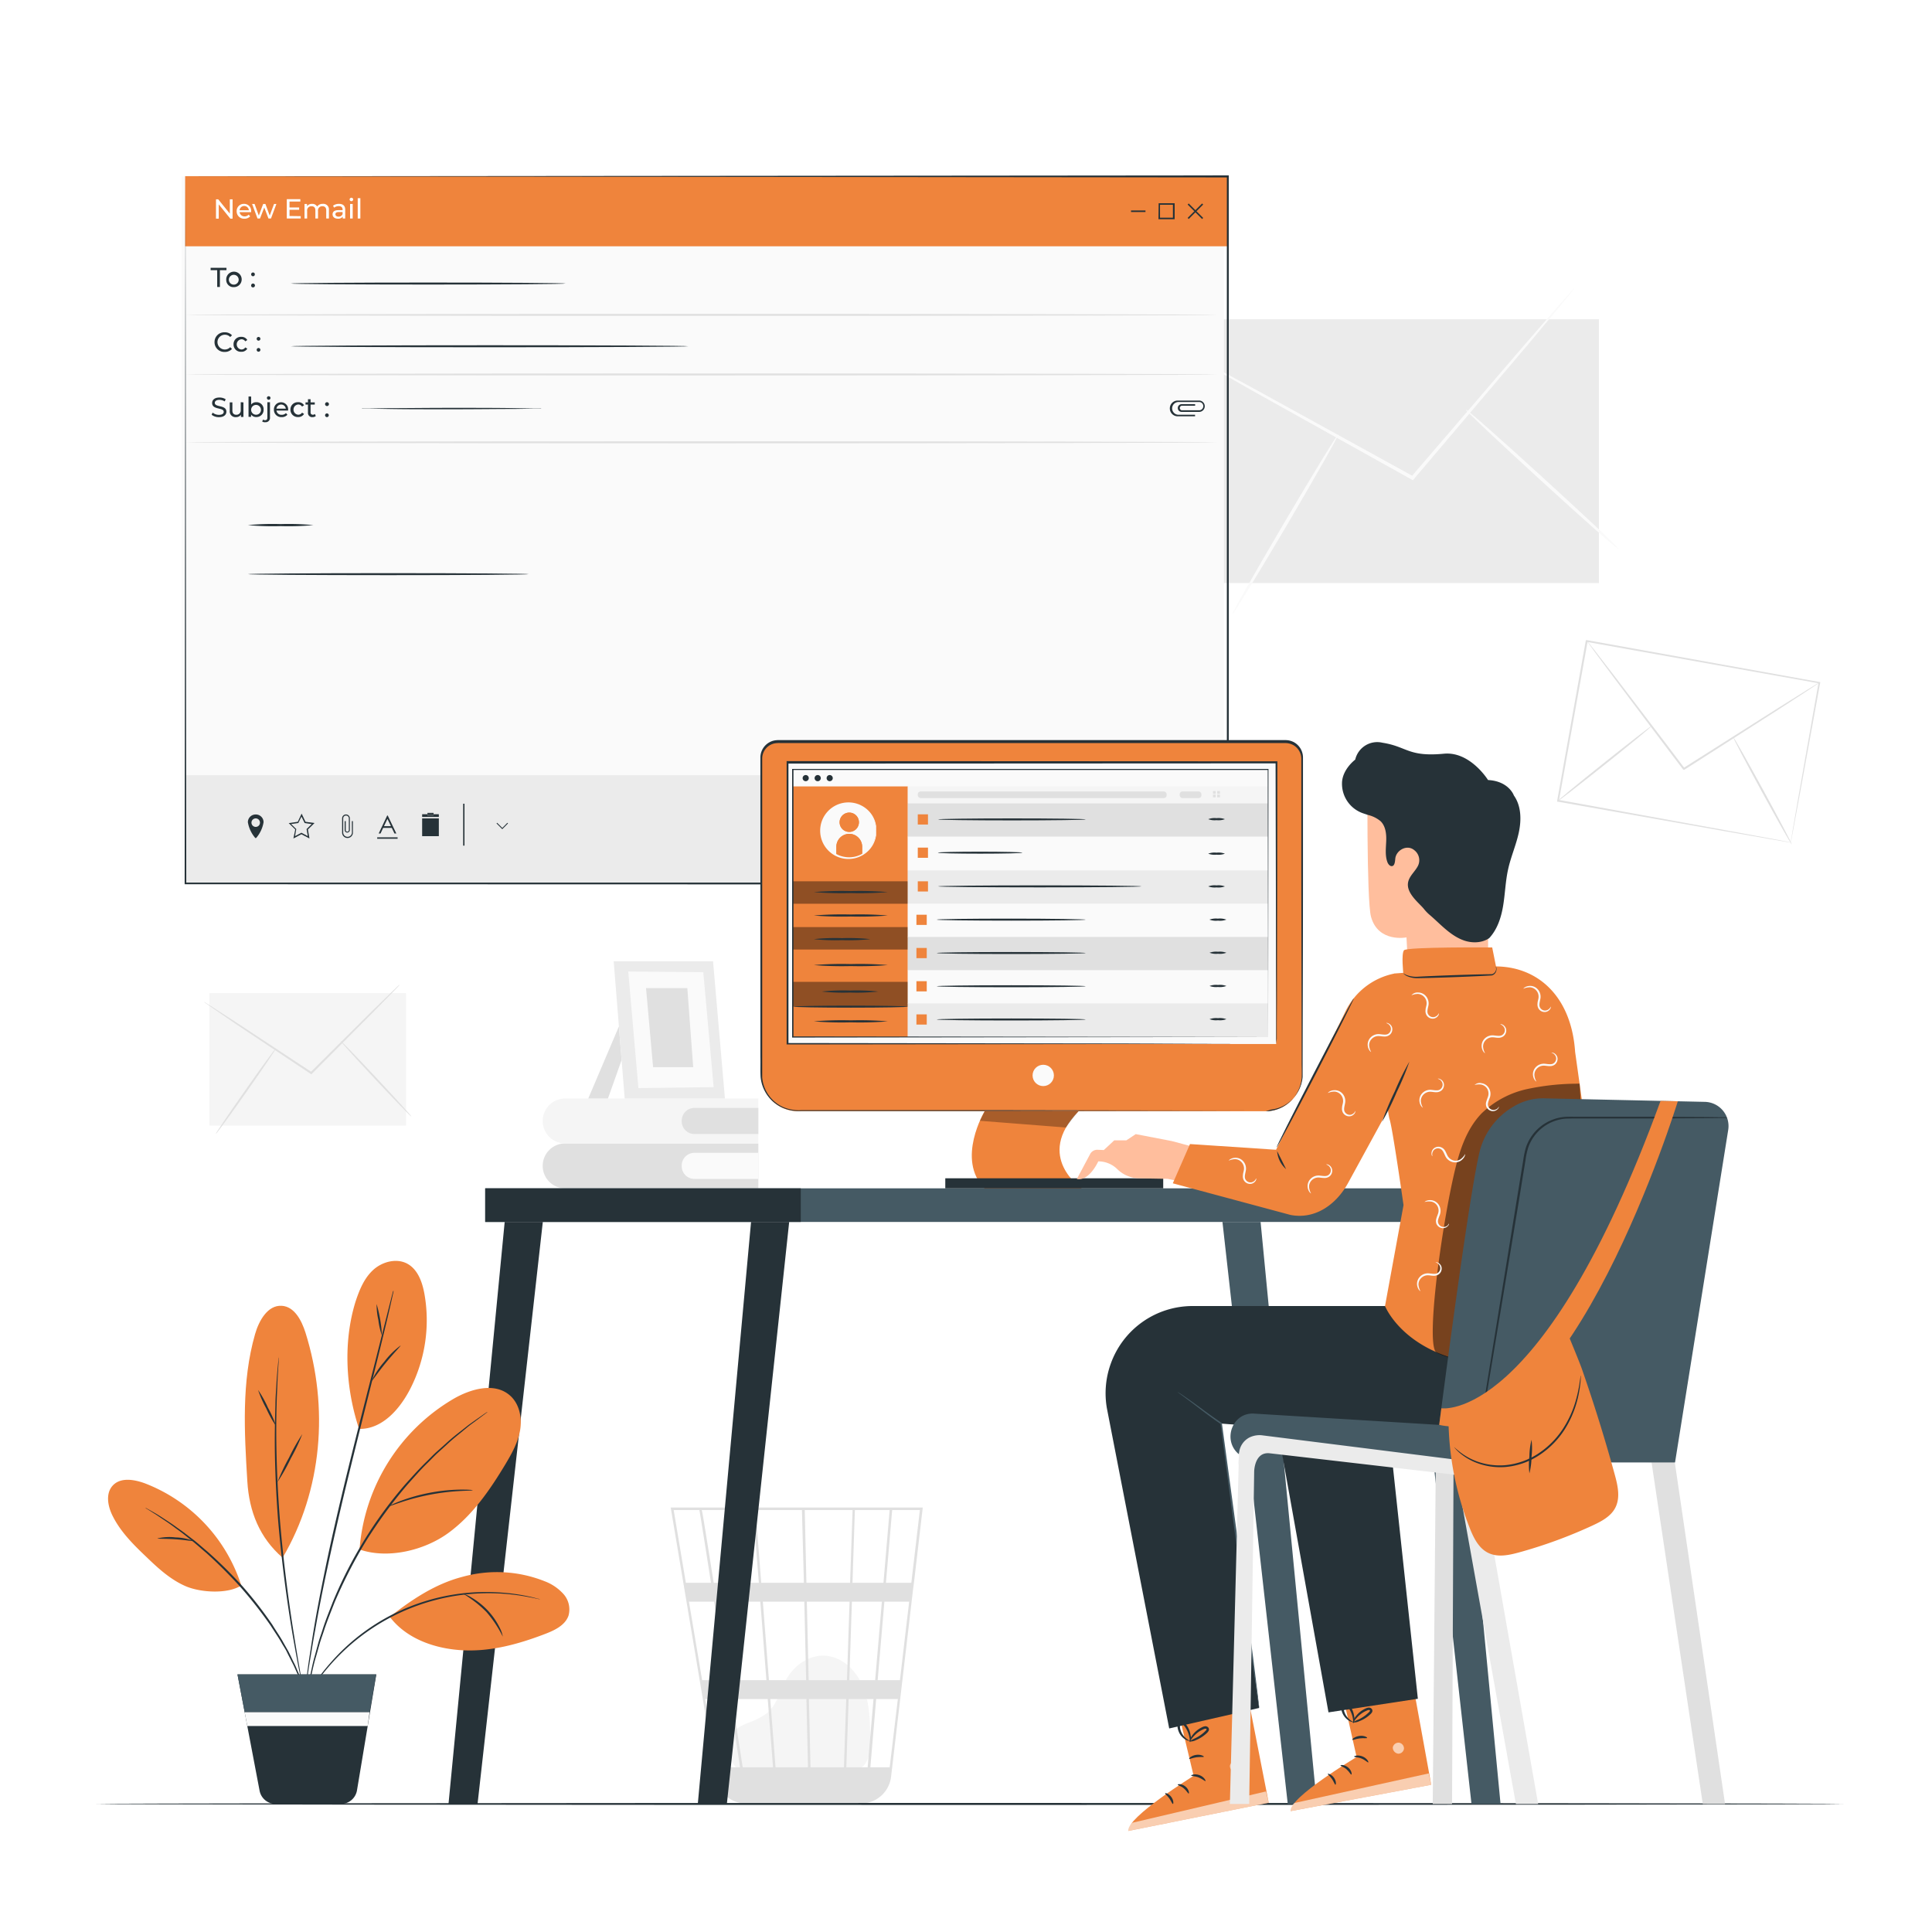 <svg xmlns="http://www.w3.org/2000/svg" xmlns:xlink="http://www.w3.org/1999/xlink" xmlns:svgjs="http://svgjs.com/svgjs" class="animated" id="freepik_stories-emails" viewBox="0 0 500 500"><style>svg#freepik_stories-emails:not(.animated) .animable {opacity: 0;}svg#freepik_stories-emails.animated #freepik--background-complete--inject-269 {animation: 3s Infinite  linear heartbeat;animation-delay: 0s;}svg#freepik_stories-emails.animated #freepik--Screen--inject-269 {animation: 6s Infinite  linear heartbeat;animation-delay: 0s;}svg#freepik_stories-emails.animated #freepik--Desk--inject-269 {animation: 1.5s Infinite  linear wind;animation-delay: 0s;}svg#freepik_stories-emails.animated #freepik--Character--inject-269 {animation: 6s Infinite  linear floating;animation-delay: 0s;}svg#freepik_stories-emails.animated #freepik--Plant--inject-269 {animation: 6s Infinite  linear heartbeat;animation-delay: 0s;}            @keyframes heartbeat {                0% {                    transform: scale(1);                }                10% {                    transform: scale(1.1);                }                30% {                    transform: scale(1);                }                40% {                    transform: scale(1);                }                50% {                    transform: scale(1.1);                }                60% {                    transform: scale(1);                }                100% {                    transform: scale(1);                }            }                    @keyframes wind {                0% {                    transform: rotate( 0deg );                }                25% {                    transform: rotate( 1deg );                }                75% {                    transform: rotate( -1deg );                }            }                    @keyframes floating {                0% {                    opacity: 1;                    transform: translateY(0px);                }                50% {                    transform: translateY(-10px);                }                100% {                    opacity: 1;                    transform: translateY(0px);                }            }        </style><g id="freepik--background-complete--inject-269" class="animable" style="transform-origin: 261.921px 270.755px;"><path d="M191.37,458.34c-1.4-1.2-4.51-5-2.11-9.39.88-1.61,2.75-2.41,4.44-3.12a18,18,0,0,0,4.86-2.52c2.64-2.25,3.36-6,5.12-9,2-3.43,5.75-6,9.72-5.82,4.53.2,8.32,3.91,10,8.13s1.78,8.92,1.82,13.48c0,2.53-.1,5.37-1.95,7.08s-4.28,1.59-6.59,1.52l-24.8-.77" style="fill: rgb(245, 245, 245); transform-origin: 206.799px 443.607px;" id="elftnjaxulpld" class="animable"></path><path d="M238.79,390.15H173.58l11.75,70.05a7.83,7.83,0,0,0,5.57,6.23l.22.06c.2.05.39.12.59.15a8.21,8.21,0,0,0,1.32.16v.06l.32-.05h29.07a7.59,7.59,0,0,0,1.59-.16,7.84,7.84,0,0,0,6.6-6.84l5.66-48.26.26-1.92h0l2.24-19.12Zm-12.3,44.68H219.8l.67-20.33h7.76Zm2.39-20.33h6.41l-2.39,20.33h-5.76Zm-19.12,42.87-.41-17.66H219l-.59,17.66Zm-10.42-17.66h9.36l.41,17.66h-8.4Zm.72,17.66h-7.85c-.74-4.77-1.71-11-2.77-17.66h9.25ZM199,434.83l-1.58-20.33h10.74l.47,20.33Zm10.28,0-.47-20.33h11.06l-.68,20.33Zm-.58-25.2-.43-18.83h12.38L220,409.63Zm-.65,0H197l-1.46-18.83h12Zm-11.66,0H184.71c-.42-2.6-.81-5.06-1.16-7.28-1.22-7.61-1.67-10.47-1.93-11.55h13.27Zm.38,4.87,1.58,20.33h-9.63c-.32-2.06-.65-4.15-1-6.24-.76-4.8-1.51-9.59-2.22-14.09ZM188,434.83h-6.29l-3.41-20.33h6.5C185.81,420.78,186.92,427.78,188,434.83Zm.77,4.88c1,6.11,1.9,12.13,2.77,17.66h-6.05l-3-17.66Zm30.26,17.66.59-17.66h6.44l-1.51,17.66Zm1.59-47.74.62-18.83h9l-1.6,18.83ZM181,390.8c.25,1.36,1.44,8.77,3,18.83H177.5l-3.15-18.83Zm49.25,66.57h-5l1.5-17.66h5.61Zm5.6-47.74h-6.57l1.61-18.83h7.17Z" style="fill: rgb(224, 224, 224); transform-origin: 206.185px 428.505px;" id="elo66lv2lvoha" class="animable"></path><g id="elddmiibh774"><rect x="312.54" y="82.63" width="101.26" height="68.26" style="fill: rgb(235, 235, 235); transform-origin: 363.17px 116.76px; transform: rotate(-9.62deg);" class="animable"></rect></g><path d="M407.4,74.65a7.67,7.67,0,0,1-.78,1.06l-2.37,2.9L395.41,89.2,365.9,124l-.24.29-.33-.18-.8-.45-40.38-22.52L312,94.22l-3.29-1.92a7.23,7.23,0,0,1-1.12-.73,7.31,7.31,0,0,1,1.21.56l3.37,1.77,12.33,6.67L365,122.86l.79.44-.57.11,29.72-34.63L404,78.38l2.5-2.79A7.19,7.19,0,0,1,407.4,74.65Z" style="fill: rgb(250, 250, 250); transform-origin: 357.495px 99.47px;" id="elfsj95aljchi" class="animable"></path><path d="M319,158.87c-.22-.13,5.72-10.63,13.27-23.44s13.85-23.11,14.07-23-5.72,10.62-13.27,23.44S319.17,159,319,158.87Z" style="fill: rgb(250, 250, 250); transform-origin: 332.67px 135.65px;" id="el0dz29fc13jjp" class="animable"></path><path d="M379.35,106c.17-.19,9.14,7.72,20,17.65S419,141.76,418.8,142s-9.14-7.71-20-17.64S379.18,106.17,379.35,106Z" style="fill: rgb(250, 250, 250); transform-origin: 399.075px 124.001px;" id="el9oebwlypdgj" class="animable"></path><g id="elv4cayfzpspo"><rect x="54.2" y="257.02" width="50.87" height="34.29" style="fill: rgb(245, 245, 245); transform-origin: 79.635px 274.165px; transform: rotate(-5.08deg);" class="animable"></rect></g><path d="M103.45,254.84a2.5,2.5,0,0,1-.43.49l-1.3,1.37-4.85,4.95L80.71,277.9l-.13.13-.16-.1-.38-.26L60.72,264.79l-5.83-4-1.57-1.09a3.93,3.93,0,0,1-.53-.41,3.72,3.72,0,0,1,.58.33l1.62,1,5.91,3.83,19.4,12.77.38.25-.29,0,16.25-16.15,5-4.85,1.36-1.3A3.92,3.92,0,0,1,103.45,254.84Z" style="fill: rgb(224, 224, 224); transform-origin: 78.12px 266.435px;" id="elarjy2cjo1jp" class="animable"></path><path d="M55.82,293.49c-.1-.07,3.29-5.09,7.58-11.21s7.86-11,8-10.95-3.29,5.09-7.58,11.21S55.92,293.56,55.82,293.49Z" style="fill: rgb(224, 224, 224); transform-origin: 63.611px 282.41px;" id="elxhp6pe2ffso" class="animable"></path><path d="M88.16,269.41c.1-.09,4.28,4.23,9.33,9.63s9.09,9.86,9,9.95-4.27-4.23-9.33-9.63S88.07,269.5,88.16,269.41Z" style="fill: rgb(224, 224, 224); transform-origin: 97.325px 279.2px;" id="elbk40tw3f7zd" class="animable"></path><path d="M463.42,218s0-.27.12-.77.21-1.25.37-2.2c.33-1.94.82-4.75,1.44-8.35,1.27-7.2,3.08-17.51,5.29-30.06l.16.23-60.2-10.74h0l.29-.2c-2.66,14.76-5.18,28.78-7.44,41.34l-.18-.26,43.32,7.88L459,217.15l3.3.62.85.17.3.07-.28,0-.83-.13-3.26-.56-12.35-2.15-43.51-7.69-.23,0,0-.23c2.25-12.56,4.75-26.59,7.39-41.35l.05-.24.25,0h0l60.18,10.84.2,0,0,.2-5.51,30.15c-.66,3.57-1.18,6.36-1.54,8.28-.18.93-.31,1.65-.41,2.16S463.42,218,463.42,218Z" style="fill: rgb(224, 224, 224); transform-origin: 437.025px 191.835px;" id="el1cvksc3e3gw" class="animable"></path><path d="M470.83,176.66a4,4,0,0,1-.68.5l-2,1.34-7.47,4.86L435.9,199.22c-.68-.12-.19,0-.35-.07h0l0,0,0-.05-.08-.11-.16-.21-.33-.43-.64-.85c-.43-.57-.85-1.13-1.28-1.68l-2.49-3.3-4.7-6.23-7.94-10.57-5.32-7.15-1.43-2a6.29,6.29,0,0,1-.47-.7,5,5,0,0,1,.55.64l1.5,1.9,5.45,7.06,8,10.5,4.73,6.21,2.49,3.29,1.28,1.69.64.85.33.42.16.22.08.1,0,.06,0,0h0c-.14,0,.34.07-.32,0l24.84-15.74,7.56-4.72,2.06-1.27C470.57,176.79,470.83,176.65,470.83,176.66Z" style="fill: rgb(224, 224, 224); transform-origin: 440.77px 182.545px;" id="ell5m2tz3v9za" class="animable"></path><path d="M427.37,187.94c.09.11-5.27,4.55-12,9.91s-12.21,9.62-12.29,9.51,5.27-4.54,12-9.9S427.28,187.83,427.37,187.94Z" style="fill: rgb(224, 224, 224); transform-origin: 415.225px 197.65px;" id="elevjom6lqwfd" class="animable"></path><path d="M463.72,218.56c-.12.07-3.61-6.09-7.79-13.74s-7.47-13.91-7.35-14,3.61,6.09,7.79,13.74S463.84,218.49,463.72,218.56Z" style="fill: rgb(224, 224, 224); transform-origin: 456.15px 204.69px;" id="eljyzh1t2a9nk" class="animable"></path><path d="M196.26,295.92v11.62h-50a5.81,5.81,0,0,1-5.81-5.81h0a5.81,5.81,0,0,1,5.81-5.81" style="fill: rgb(224, 224, 224); transform-origin: 168.355px 301.73px;" id="eld6au1m5q0ce" class="animable"></path><path d="M179.71,298.35h16.55a0,0,0,0,1,0,0v6.75a0,0,0,0,1,0,0H179.71a3.28,3.28,0,0,1-3.28-3.28v-.2A3.28,3.28,0,0,1,179.71,298.35Z" style="fill: rgb(250, 250, 250); transform-origin: 186.345px 301.725px;" id="elqevbzuizfw" class="animable"></path><path d="M196.26,284.29v11.63h-50a5.81,5.81,0,0,1-5.81-5.81h0a5.82,5.82,0,0,1,5.81-5.82Z" style="fill: rgb(245, 245, 245); transform-origin: 168.355px 290.105px;" id="el1wkof674iupi" class="animable"></path><path d="M179.71,286.73h16.55a0,0,0,0,1,0,0v6.75a0,0,0,0,1,0,0H179.71a3.28,3.28,0,0,1-3.28-3.28V290A3.28,3.28,0,0,1,179.71,286.73Z" style="fill: rgb(224, 224, 224); transform-origin: 186.345px 290.105px;" id="elrnmotwrp1j" class="animable"></path><polygon points="160.17 265.65 152.24 284.29 157.34 284.29 160.87 274.34 160.17 265.65" style="fill: rgb(224, 224, 224); transform-origin: 156.555px 274.97px;" id="elb7sdqfo8hu6" class="animable"></polygon><polygon points="184.54 248.78 187.61 284.29 161.67 284.29 158.82 248.78 184.54 248.78" style="fill: rgb(235, 235, 235); transform-origin: 173.215px 266.535px;" id="elt3vhrgi5a2a" class="animable"></polygon><polygon points="182.01 251.6 184.69 281.35 165.22 281.6 162.59 251.43 182.01 251.6" style="fill: rgb(250, 250, 250); transform-origin: 173.64px 266.515px;" id="el81jl6fjhchv" class="animable"></polygon><polygon points="177.88 255.72 179.4 276.19 169.02 276.19 167.19 255.72 177.88 255.72" style="fill: rgb(224, 224, 224); transform-origin: 173.295px 265.955px;" id="elz5i0mnawrz" class="animable"></polygon></g><g id="freepik--Floor--inject-269" class="animable" style="transform-origin: 251px 466.86px;"><path d="M477.11,466.86c0,.15-101.24.26-226.1.26S24.89,467,24.89,466.86s101.22-.26,226.12-.26S477.11,466.72,477.11,466.86Z" style="fill: rgb(38, 50, 56); transform-origin: 251px 466.86px;" id="elynyk7yhff5t" class="animable"></path></g><g id="freepik--Screen--inject-269" class="animable" style="transform-origin: 182.495px 137.15px;"><g id="freepik--new-email--inject-269" class="animable" style="transform-origin: 182.495px 137.15px;"><rect x="46.99" y="45.63" width="269.77" height="183" style="fill: rgb(250, 250, 250); transform-origin: 181.875px 137.13px;" id="elr27z7j1y8ot" class="animable"></rect><path d="M318,228.77H47.81V45.49H318Zm-.2-183.14H48v183H317.79" style="fill: rgb(250, 250, 250); transform-origin: 182.905px 137.13px;" id="elydmm87yctxb" class="animable"></path><path d="M318,228.77H47.81V45.49H318Zm-.2-183.14H48v183H317.79" style="fill: rgb(250, 250, 250); transform-origin: 182.905px 137.13px;" id="elylpvurfz2x" class="animable"></path><rect x="47.92" y="45.6" width="269.97" height="18.14" style="fill: rgb(239, 132, 60); transform-origin: 182.905px 54.67px;" id="elkuvsi5v65u" class="animable"></rect><g style="mix-blend-mode: multiply; transform-origin: 182.905px 214.7px;" id="elp093aftean" class="animable"><rect x="47.92" y="200.63" width="269.97" height="28.14" style="fill: rgb(235, 235, 235); transform-origin: 182.905px 214.7px;" id="elwvmli2dfld" class="animable"></rect></g><polygon points="80.67 213.26 78.84 212.99 78.02 211.33 77.2 212.99 75.37 213.26 76.69 214.55 76.68 214.64 76.38 216.38 78.02 215.51 79.65 216.38 79.34 214.55 79.41 214.49 80.67 213.26" style="fill: none; transform-origin: 78.02px 213.855px;" id="elvt2u510bn68" class="animable"></polygon><path d="M66.18,211.76a1.1,1.1,0,1,0,1.1,1.1A1.09,1.09,0,0,0,66.18,211.76Z" style="fill: none; transform-origin: 66.18px 212.86px;" id="el8ajq8fsxdhr" class="animable"></path><path d="M99.16,214.25h2.23l.7,1.46h.48l-2.23-4.66h-.13L98,215.71h.48Zm1.11-2.32.91,1.88H99.37Z" style="fill: rgb(38, 50, 56); transform-origin: 100.285px 213.38px;" id="elstrjy37twuo" class="animable"></path><rect x="97.62" y="216.7" width="5.28" height="0.37" style="fill: rgb(38, 50, 56); transform-origin: 100.26px 216.885px;" id="elv6sf8wurhge" class="animable"></rect><path d="M66.36,210.79H66a2,2,0,0,0-1.85,2,8.36,8.36,0,0,0,1.85,4s.14.24.36,0a8.26,8.26,0,0,0,1.85-4A2,2,0,0,0,66.36,210.79ZM66.18,214a1.1,1.1,0,1,1,1.1-1.1A1.09,1.09,0,0,1,66.18,214Z" style="fill: rgb(38, 50, 56); transform-origin: 66.18px 213.843px;" id="elumircd2g0i8" class="animable"></path><path d="M91.08,215.44a1.13,1.13,0,1,1-2.26,0v-3.65a.73.73,0,0,1,1.46,0v3.1h0a.41.41,0,0,1-.81,0V212.5H89.2v2.28h0v.11h0a.68.68,0,0,0,.67.58.69.69,0,0,0,.67-.58h0v-.06a.43.43,0,0,1,0-.05h0v-3h0a1,1,0,0,0-2,0h0v3.81h0a1.4,1.4,0,0,0,2.79,0h0V212.5h-.27Z" style="fill: rgb(38, 50, 56); transform-origin: 89.935px 213.826px;" id="el0iss333804fk" class="animable"></path><path d="M79.06,212.68l-1-2.12-1,2.12-2.34.34,1.69,1.65L75.93,217,78,215.9l2.09,1.1-.4-2.33L81.4,213Zm.59,3.7L78,215.51l-1.64.87.3-1.74v-.09l-1.32-1.29L77.2,213l.82-1.66.82,1.66,1.83.27-1.26,1.23-.07.06Z" style="fill: rgb(38, 50, 56); transform-origin: 78.06px 213.78px;" id="ell0l8e268uor" class="animable"></path><path d="M120.21,208h-.34v10.85h.34ZM120,218.81v0Z" style="fill: rgb(38, 50, 56); transform-origin: 120.04px 213.425px;" id="elsvvoozeocxf" class="animable"></path><rect x="109.25" y="211.8" width="4.32" height="4.6" style="fill: rgb(38, 50, 56); transform-origin: 111.41px 214.1px;" id="elx6ughbj4rib" class="animable"></rect><polygon points="110.62 210.72 110.62 211.08 112.21 211.08 112.21 210.72 113.57 210.72 113.57 211.43 109.25 211.43 109.25 210.72 110.62 210.72" style="fill: rgb(38, 50, 56); transform-origin: 111.41px 211.075px;" id="elh0l6pgeh2uh" class="animable"></polygon><rect x="110.62" y="210.37" width="1.59" height="0.35" style="fill: rgb(38, 50, 56); transform-origin: 111.415px 210.545px;" id="elz65w9vlih7g" class="animable"></rect><rect x="110.62" y="210.72" width="1.59" height="0.35" style="fill: rgb(38, 50, 56); transform-origin: 111.415px 210.895px;" id="el2ntzsnqw7e4" class="animable"></rect><polygon points="129.99 214.27 131.31 212.94 131.47 213.1 129.99 214.59 128.5 213.1 128.66 212.94 129.99 214.27" style="fill: rgb(38, 50, 56); transform-origin: 129.985px 213.765px;" id="eloxzn35f9e8e" class="animable"></polygon><rect x="300.21" y="52.99" width="3.35" height="3.35" style="fill: none; transform-origin: 301.885px 54.665px;" id="elkn7770qqwf" class="animable"></rect><polygon points="292.71 54.87 296.45 54.87 296.45 54.67 292.71 54.67 296.45 54.67 296.45 54.47 292.71 54.47 292.71 54.87" style="fill: rgb(38, 50, 56); transform-origin: 294.58px 54.67px;" id="elgf45pvd20if" class="animable"></polygon><polygon points="311.38 52.94 311.1 52.66 309.37 54.39 307.64 52.66 307.36 52.94 309.09 54.67 307.36 56.4 307.64 56.68 309.37 54.95 311.1 56.68 311.38 56.4 309.65 54.67 311.38 52.94" style="fill: rgb(38, 50, 56); transform-origin: 309.37px 54.67px;" id="elow3z4yz73g" class="animable"></polygon><path d="M299.81,56.74H304V52.6h-4.14Zm.4-3.75h3.34v3.35h-3.34Z" style="fill: rgb(38, 50, 56); transform-origin: 301.905px 54.67px;" id="elkv49smncan" class="animable"></path><path d="M311.79,105.13a1.48,1.48,0,0,0-1.42-1.47h-5.58a2,2,0,0,0,0,4.08h4.49v-.4H305a1.65,1.65,0,1,1,0-3.3h5.34a1.07,1.07,0,0,1,0,2.14h-4.53a.63.63,0,0,1-.48-.59.61.61,0,0,1,.49-.59h3.48v-.4h-3.49a1,1,0,0,0,0,2h4.58A1.47,1.47,0,0,0,311.79,105.13Z" style="fill: rgb(38, 50, 56); transform-origin: 307.27px 105.7px;" id="elr9r78lbynf" class="animable"></path><path d="M60.19,51.59v5h-.58l-3-3.7v3.7h-.71v-5h.58l3,3.7v-3.7Z" style="fill: rgb(255, 255, 255); transform-origin: 58.045px 54.09px;" id="elf94hpsi1js" class="animable"></path><path d="M65,54.9h-3A1.28,1.28,0,0,0,63.27,56a1.43,1.43,0,0,0,1.09-.45l.38.44a1.93,1.93,0,0,1-1.49.61,1.89,1.89,0,0,1-2-1.93,1.84,1.84,0,0,1,1.89-1.91A1.81,1.81,0,0,1,65,54.69,1.49,1.49,0,0,1,65,54.9Zm-3-.49h2.41a1.21,1.21,0,0,0-2.41,0Z" style="fill: rgb(255, 255, 255); transform-origin: 63.126px 54.681px;" id="elatcjwc27yls" class="animable"></path><path d="M71.53,52.79l-1.4,3.76h-.65L68.39,53.7l-1.1,2.85h-.65l-1.4-3.76h.65l1.09,3,1.13-3h.58l1.11,3,1.12-3Z" style="fill: rgb(255, 255, 255); transform-origin: 68.385px 54.67px;" id="elj184qtsxvzg" class="animable"></path><path d="M77.83,55.94v.61H74.22v-5h3.51v.61h-2.8v1.53h2.49v.6H74.93v1.61Z" style="fill: rgb(255, 255, 255); transform-origin: 76.025px 54.05px;" id="el8iz5pjhb589" class="animable"></path><path d="M85.12,54.39v2.16h-.69V54.47c0-.74-.35-1.1-1-1.1a1.09,1.09,0,0,0-1.13,1.25v1.93h-.68V54.47c0-.74-.35-1.1-1-1.1a1.09,1.09,0,0,0-1.13,1.25v1.93h-.68V52.79h.65v.56a1.54,1.54,0,0,1,1.3-.59,1.39,1.39,0,0,1,1.31.69,1.7,1.7,0,0,1,1.45-.69A1.44,1.44,0,0,1,85.12,54.39Z" style="fill: rgb(255, 255, 255); transform-origin: 81.972px 54.65px;" id="eltfekn8jxn8d" class="animable"></path><path d="M89.34,54.28v2.27H88.7v-.49a1.41,1.41,0,0,1-1.24.54c-.85,0-1.39-.46-1.39-1.11s.39-1.1,1.51-1.1h1.08v-.14c0-.57-.33-.9-1-.9a1.9,1.9,0,0,0-1.19.4l-.28-.51a2.51,2.51,0,0,1,1.55-.48C88.76,52.76,89.34,53.25,89.34,54.28Zm-.68,1.12v-.52h-1c-.67,0-.86.26-.86.58s.31.61.83.61A1.08,1.08,0,0,0,88.66,55.4Z" style="fill: rgb(255, 255, 255); transform-origin: 87.705px 54.682px;" id="elh7vm0fbr24v" class="animable"></path><path d="M90.48,51.63a.45.45,0,0,1,.46-.45.44.44,0,0,1,.46.43.46.46,0,0,1-.92,0Zm.12,1.16h.68v3.76H90.6Z" style="fill: rgb(255, 255, 255); transform-origin: 90.94px 53.865px;" id="elftitnq75j57" class="animable"></path><path d="M92.58,51.29h.68v5.26h-.68Z" style="fill: rgb(255, 255, 255); transform-origin: 92.92px 53.92px;" id="el6lj48g61umt" class="animable"></path><path d="M56.21,69.92h-1.7v-.61h4.1v.61h-1.7v4.35h-.7Z" style="fill: rgb(38, 50, 56); transform-origin: 56.56px 71.79px;" id="elyfizl2udtok" class="animable"></path><path d="M58.55,72.39a2,2,0,1,1,2,1.92A1.86,1.86,0,0,1,58.55,72.39Zm3.22,0a1.27,1.27,0,1,0-2.54,0,1.27,1.27,0,1,0,2.54,0Z" style="fill: rgb(38, 50, 56); transform-origin: 60.548px 72.313px;" id="eljqlyrmaz1sg" class="animable"></path><path d="M65,71a.47.47,0,0,1,.48-.48.46.46,0,0,1,.47.48.47.47,0,0,1-.47.49A.48.48,0,0,1,65,71Zm0,2.87a.48.48,0,0,1,.48-.49.49.49,0,0,1,0,1A.47.47,0,0,1,65,73.83Z" style="fill: rgb(38, 50, 56); transform-origin: 65.487px 72.45px;" id="ela7xb24h2qwr" class="animable"></path><path d="M55.52,88.5A2.51,2.51,0,0,1,58.15,86a2.46,2.46,0,0,1,1.89.77l-.46.45a1.85,1.85,0,0,0-1.4-.59,1.91,1.91,0,1,0,1.4,3.22l.46.45a2.48,2.48,0,0,1-1.9.78A2.51,2.51,0,0,1,55.52,88.5Z" style="fill: rgb(38, 50, 56); transform-origin: 57.779px 88.54px;" id="el0dbdti8t4o5a" class="animable"></path><path d="M60.44,89.1a1.88,1.88,0,0,1,2-1.92A1.69,1.69,0,0,1,64,88l-.52.34a1.17,1.17,0,0,0-1-.54,1.33,1.33,0,0,0,0,2.65,1.17,1.17,0,0,0,1-.54l.52.32a1.68,1.68,0,0,1-1.53.81A1.88,1.88,0,0,1,60.44,89.1Z" style="fill: rgb(38, 50, 56); transform-origin: 62.219px 89.111px;" id="ellboxxjd1lt" class="animable"></path><path d="M66.43,87.67a.48.48,0,1,1,.48.49A.48.48,0,0,1,66.43,87.67Zm0,2.86a.48.48,0,1,1,.48.49A.47.47,0,0,1,66.43,90.53Z" style="fill: rgb(38, 50, 56); transform-origin: 66.91px 89.11px;" id="elal7w7npebxq" class="animable"></path><path d="M54.77,107.34l.26-.56a2.53,2.53,0,0,0,1.64.58c.86,0,1.23-.34,1.23-.77,0-1.21-3-.45-3-2.29,0-.77.59-1.42,1.9-1.42a3,3,0,0,1,1.6.44l-.24.57a2.53,2.53,0,0,0-1.36-.41c-.84,0-1.21.36-1.21.79,0,1.21,3,.45,3,2.28,0,.76-.61,1.41-1.92,1.41A3,3,0,0,1,54.77,107.34Z" style="fill: rgb(38, 50, 56); transform-origin: 56.68px 105.42px;" id="elr8d81xj8p9m" class="animable"></path><path d="M63,104.14v3.76h-.65v-.56a1.51,1.51,0,0,1-1.27.61,1.48,1.48,0,0,1-1.62-1.64v-2.17h.68v2.09c0,.74.37,1.11,1,1.11a1.11,1.11,0,0,0,1.16-1.25v-2Z" style="fill: rgb(38, 50, 56); transform-origin: 61.225px 106.024px;" id="elv3v87l28d1q" class="animable"></path><path d="M68.22,106a1.84,1.84,0,0,1-1.9,1.93,1.59,1.59,0,0,1-1.34-.64v.59h-.66v-5.26H65v2.07a1.62,1.62,0,0,1,1.32-.6A1.82,1.82,0,0,1,68.22,106Zm-.69,0a1.27,1.27,0,1,0-1.27,1.33A1.24,1.24,0,0,0,67.53,106Z" style="fill: rgb(38, 50, 56); transform-origin: 66.271px 105.276px;" id="elkfq0xrh6tes" class="animable"></path><path d="M67.86,109.1l.22-.53a.86.86,0,0,0,.55.18c.36,0,.56-.23.56-.66v-4h.68v3.93a1.12,1.12,0,0,1-1.2,1.25A1.36,1.36,0,0,1,67.86,109.1ZM69.07,103a.45.45,0,0,1,.46-.45A.44.44,0,0,1,70,103a.46.46,0,0,1-.92,0Z" style="fill: rgb(38, 50, 56); transform-origin: 68.93px 105.913px;" id="ela4fxbozxofb" class="animable"></path><path d="M74.55,106.25h-3a1.28,1.28,0,0,0,1.37,1.1A1.41,1.41,0,0,0,74,106.9l.38.44a1.92,1.92,0,0,1-1.49.61,1.89,1.89,0,0,1-2-1.93,1.84,1.84,0,0,1,1.89-1.91A1.81,1.81,0,0,1,74.57,106,1.49,1.49,0,0,1,74.55,106.25Zm-3-.49h2.42a1.22,1.22,0,0,0-2.42,0Z" style="fill: rgb(38, 50, 56); transform-origin: 72.73px 106.031px;" id="elxyf7vq035n" class="animable"></path><path d="M75.16,106a1.88,1.88,0,0,1,2-1.91,1.67,1.67,0,0,1,1.53.8l-.52.33a1.17,1.17,0,0,0-1-.54,1.33,1.33,0,0,0,0,2.65,1.17,1.17,0,0,0,1-.54l.52.33a1.7,1.7,0,0,1-1.53.81A1.89,1.89,0,0,1,75.16,106Z" style="fill: rgb(38, 50, 56); transform-origin: 76.925px 106.01px;" id="eldic39b48cur" class="animable"></path><path d="M81.72,107.68a1.28,1.28,0,0,1-.82.27,1.08,1.08,0,0,1-1.2-1.18V104.7h-.63v-.56h.63v-.82h.68v.82h1.08v.56H80.38v2a.56.56,0,0,0,.59.63.86.86,0,0,0,.54-.18Z" style="fill: rgb(38, 50, 56); transform-origin: 80.395px 105.639px;" id="elw9tjygrl79" class="animable"></path><path d="M84.13,104.59a.48.48,0,1,1,1,0,.48.48,0,1,1-1,0Zm0,2.87a.48.48,0,1,1,.48.49A.48.48,0,0,1,84.13,107.46Z" style="fill: rgb(38, 50, 56); transform-origin: 84.63px 106.02px;" id="el319x1lhwn" class="animable"></path><path d="M146.39,73.38c0,.14-15.92.26-35.56.26s-35.57-.12-35.57-.26,15.92-.26,35.57-.26S146.39,73.24,146.39,73.38Z" style="fill: rgb(38, 50, 56); transform-origin: 110.825px 73.38px;" id="elyzb56aojycq" class="animable"></path><path d="M178.15,89.61c0,.14-23,.26-51.44.26s-51.45-.12-51.45-.26,23-.26,51.45-.26S178.15,89.46,178.15,89.61Z" style="fill: rgb(38, 50, 56); transform-origin: 126.705px 89.61px;" id="elhmix0l9wq9c" class="animable"></path><path d="M140.11,105.71a1.4,1.4,0,0,1-.47.05l-1.36,0-5,.08c-4.21,0-10,.08-16.42.08s-12.22,0-16.43-.08l-5-.08-1.36,0a1.34,1.34,0,0,1-.47-.05,1.34,1.34,0,0,1,.47,0l1.36,0,5-.08c4.21,0,10-.08,16.43-.08s12.21,0,16.42.08l5,.08,1.36,0A1.4,1.4,0,0,1,140.11,105.71Z" style="fill: rgb(38, 50, 56); transform-origin: 116.855px 105.735px;" id="elkwdwsq2tb3" class="animable"></path><path d="M315,114.47c0,.14-59.77.26-133.48.26S48,114.61,48,114.47s59.75-.26,133.48-.26S315,114.33,315,114.47Z" style="fill: rgb(224, 224, 224); transform-origin: 181.5px 114.47px;" id="elf0j7tdjf0df" class="animable"></path><path d="M315,96.91c0,.14-59.79.26-133.53.26s-133.53-.12-133.53-.26,59.77-.26,133.53-.26S315,96.76,315,96.91Z" style="fill: rgb(224, 224, 224); transform-origin: 181.47px 96.91px;" id="elis2rc4ys9os" class="animable"></path><path d="M315,81.49c0,.15-59.77.26-133.48.26S48,81.64,48,81.49s59.75-.26,133.48-.26S315,81.35,315,81.49Z" style="fill: rgb(224, 224, 224); transform-origin: 181.5px 81.49px;" id="elbgovzp9vh4q" class="animable"></path><path d="M81.1,135.9a70.05,70.05,0,0,1-8.47.26,70.16,70.16,0,0,1-8.48-.26,66.54,66.54,0,0,1,8.48-.27A66.44,66.44,0,0,1,81.1,135.9Z" style="fill: rgb(38, 50, 56); transform-origin: 72.625px 135.894px;" id="el5gjwp340az5" class="animable"></path><path d="M136.85,148.59c0,.14-16.27.26-36.35.26s-36.35-.12-36.35-.26,16.27-.26,36.35-.26S136.85,148.45,136.85,148.59Z" style="fill: rgb(38, 50, 56); transform-origin: 100.5px 148.59px;" id="el9ps6br5dj0p" class="animable"></path><path d="M48,45.63l269.77-.24H318v.24c0,55.7,0,117.73,0,183v.28h-.26L48,228.84h-.21v-.21c.13-111.42.21-181.29.21-183,0,1.71.08,71.58.21,183l-.21-.21,269.77,0-.26.26v0c0-65.25,0-127.28,0-183l.24.24Z" style="fill: rgb(38, 50, 56); transform-origin: 182.895px 137.15px;" id="elwtenlrjqw5b" class="animable"></path></g></g><g id="freepik--Desk--inject-269" class="animable" style="transform-origin: 253.36px 329.195px;"><path d="M201.31,192.1h131.4a4.28,4.28,0,0,1,4.28,4.28v81.77a9.44,9.44,0,0,1-9.44,9.44H206.47a9.44,9.44,0,0,1-9.44-9.44V196.38A4.28,4.28,0,0,1,201.31,192.1Z" style="fill: rgb(239, 132, 60); transform-origin: 267.01px 239.845px;" id="elnivqip7em5m" class="animable"></path><path d="M327.55,287.59l.3,0c.2,0,.49,0,.88-.08a9.63,9.63,0,0,0,3.27-1.07,9.47,9.47,0,0,0,3.86-4,9.31,9.31,0,0,0,1-3.41c.08-1.27,0-2.65,0-4.1,0-11.63-.05-28.43-.08-49.2q0-7.78,0-16.3,0-4.25,0-8.67v-4.45a4.1,4.1,0,0,0-2.15-3.52,4.34,4.34,0,0,0-2.11-.48H315.89l-20.06,0-89.34,0H202a7.43,7.43,0,0,0-1.43.06,4,4,0,0,0-3.31,3.88c0,3.91,0,7.8,0,11.66v22.79c0,14.95,0,29.36,0,43.1,0,1.7,0,3.44,0,5.09a9.25,9.25,0,0,0,5.41,7.61,10.3,10.3,0,0,0,4.7.81h18.93l34,0,49.19.08,13.38,0,3.48,0,1.18,0-1.18,0-3.48,0-13.38.05-49.19.08-34,0H207.42a10.77,10.77,0,0,1-4.89-.84,9.68,9.68,0,0,1-5.69-8c-.09-1.73,0-3.41-.05-5.13,0-13.74,0-28.15,0-43.1q0-11.2,0-22.79c0-3.86,0-7.75,0-11.67a4.52,4.52,0,0,1,3.74-4.38,7.89,7.89,0,0,1,1.52-.07h4.45l89.34,0h36.69a4.71,4.71,0,0,1,2.32.53,4.54,4.54,0,0,1,2.36,3.89v4.46q0,4.43,0,8.67,0,8.5,0,16.3c0,20.77-.07,37.57-.09,49.2,0,1.46,0,2.82,0,4.12a9.35,9.35,0,0,1-1,3.46,9.56,9.56,0,0,1-3.95,4,9.23,9.23,0,0,1-3.31,1A11.81,11.81,0,0,1,327.55,287.59Z" style="fill: rgb(38, 50, 56); transform-origin: 267px 239.56px;" id="el5yvydw06rcv" class="animable"></path><path d="M279.13,287.59H254.82s-7.47,12.47,0,20H280S267.57,299.42,279.13,287.59Z" style="fill: rgb(239, 132, 60); transform-origin: 265.75px 297.59px;" id="elyi6tfr2cwch" class="animable"></path><g id="elu2vf2o8yw29"><g style="opacity: 0.3; transform-origin: 266.36px 289.695px;" class="animable"><path d="M254.82,287.59l-1.23,2.47,22.28,1.74a52.73,52.73,0,0,1,3.26-4.21Z" id="elurjqxiet04p" class="animable" style="transform-origin: 266.36px 289.695px;"></path></g></g><circle cx="269.99" cy="278.32" r="2.76" style="fill: rgb(250, 250, 250); transform-origin: 269.99px 278.32px;" id="elue0kispv2s8" class="animable"></circle><rect x="203.74" y="197.36" width="126.54" height="72.83" style="fill: rgb(250, 250, 250); transform-origin: 267.01px 233.775px;" id="els07roxafz6" class="animable"></rect><path d="M330.28,270.18s0-.45,0-1.31,0-2.15,0-3.82c0-3.35,0-8.26-.05-14.57,0-12.62-.06-30.8-.11-53.12l.2.2-126.53.06h0l.26-.26c0,25.77,0,50.39,0,72.82l-.25-.24,91,.12,26.14.06,7,0,1.8,0h.62l-.59,0h-1.77l-6.92,0-26.09.07-91.17.11h-.24v-.25c0-22.43,0-47.05,0-72.82v-.26h.27l126.53.06h.2v.2c0,22.37-.08,40.6-.1,53.24,0,6.29,0,11.19-.05,14.53q0,2.47,0,3.78C330.3,269.76,330.28,270.18,330.28,270.18Z" style="fill: rgb(38, 50, 56); transform-origin: 267.08px 233.635px;" id="elk8lzcdr8r9" class="animable"></path><rect x="205.16" y="203.52" width="29.78" height="64.88" style="fill: rgb(239, 132, 60); transform-origin: 220.05px 235.96px;" id="elctjth68h1ns" class="animable"></rect><g id="elg3lgcbdchuh"><g style="opacity: 0.4; transform-origin: 220.045px 230.985px;" class="animable"><rect x="205.16" y="228.08" width="29.77" height="5.81" id="el7yf1h8op3ap" class="animable" style="transform-origin: 220.045px 230.985px;"></rect></g></g><g id="eljxbhojcl16f"><g style="opacity: 0.4; transform-origin: 220.045px 242.835px;" class="animable"><rect x="205.16" y="239.93" width="29.77" height="5.81" id="eltn55crckzop" class="animable" style="transform-origin: 220.045px 242.835px;"></rect></g></g><g id="elxg9jg4gtqk"><g style="opacity: 0.4; transform-origin: 220.045px 257.31px;" class="animable"><rect x="205.16" y="254.1" width="29.77" height="6.42" id="elwjj5twwx0u" class="animable" style="transform-origin: 220.045px 257.31px;"></rect></g></g><path d="M229.76,236.93a89.33,89.33,0,0,1-9.57.26,89.61,89.61,0,0,1-9.58-.26,89.61,89.61,0,0,1,9.58-.26A89.33,89.33,0,0,1,229.76,236.93Z" style="fill: rgb(38, 50, 56); transform-origin: 220.185px 236.93px;" id="el19fbsvgk6gp" class="animable"></path><path d="M229.76,230.87a89.33,89.33,0,0,1-9.57.26,89.61,89.61,0,0,1-9.58-.26,89.61,89.61,0,0,1,9.58-.26A89.33,89.33,0,0,1,229.76,230.87Z" style="fill: rgb(38, 50, 56); transform-origin: 220.185px 230.87px;" id="elhvqgh8e9o" class="animable"></path><path d="M234.94,260.52c0,.14-6.6.26-14.75.26s-14.76-.12-14.76-.26,6.61-.26,14.76-.26S234.94,260.38,234.94,260.52Z" style="fill: rgb(38, 50, 56); transform-origin: 220.185px 260.52px;" id="el1cm9d5njr7t" class="animable"></path><path d="M225.23,243.05a52.23,52.23,0,0,1-7.31.26,52.23,52.23,0,0,1-7.31-.26,52.23,52.23,0,0,1,7.31-.26A52.23,52.23,0,0,1,225.23,243.05Z" style="fill: rgb(38, 50, 56); transform-origin: 217.92px 243.05px;" id="el8i6wfe20d64" class="animable"></path><path d="M227.29,256.61a50.46,50.46,0,0,1-7.31.26,50.46,50.46,0,0,1-7.31-.26,52.23,52.23,0,0,1,7.31-.26A52.23,52.23,0,0,1,227.29,256.61Z" style="fill: rgb(38, 50, 56); transform-origin: 219.98px 256.612px;" id="el7ctrwmxr22n" class="animable"></path><path d="M229.76,249.76a89.33,89.33,0,0,1-9.57.26,89.61,89.61,0,0,1-9.58-.26,86.56,86.56,0,0,1,9.58-.26A86.3,86.3,0,0,1,229.76,249.76Z" style="fill: rgb(38, 50, 56); transform-origin: 220.185px 249.758px;" id="el8fhmnrbmal8" class="animable"></path><path d="M229.76,264.32a86.3,86.3,0,0,1-9.57.26,86.56,86.56,0,0,1-9.58-.26,89.61,89.61,0,0,1,9.58-.26A89.33,89.33,0,0,1,229.76,264.32Z" style="fill: rgb(38, 50, 56); transform-origin: 220.185px 264.322px;" id="el4c32kg1vb8a" class="animable"></path><path d="M219.65,207.9a7.09,7.09,0,0,0-3.2,13.41v-2.17a3.34,3.34,0,0,1,6.68,0v2a7.09,7.09,0,0,0-3.48-13.27Zm.14,7.4a2.5,2.5,0,1,1,2.5-2.5A2.5,2.5,0,0,1,219.79,215.3Z" style="fill: rgb(250, 250, 250); transform-origin: 219.659px 214.59px;" id="ela5wlxuq8ta9" class="animable"></path><path d="M219.79,215.8a3.34,3.34,0,0,0-3.34,3.34v2.17a7.07,7.07,0,0,0,6.68-.14v-2A3.35,3.35,0,0,0,219.79,215.8Z" style="fill: rgb(239, 132, 60); transform-origin: 219.79px 218.94px;" id="elcjr7ygb9db4" class="animable"></path><path d="M219.79,210.3a2.5,2.5,0,1,0,2.5,2.5A2.5,2.5,0,0,0,219.79,210.3Z" style="fill: rgb(239, 132, 60); transform-origin: 219.79px 212.8px;" id="ely1n3qdznmh" class="animable"></path><path d="M226.79,215c-.06,0,0-.63-.32-1.71a7.13,7.13,0,0,0-2.6-3.78,6.77,6.77,0,0,0-2.91-1.26,6.92,6.92,0,0,0-3.6.31,6.74,6.74,0,0,0-3.17,2.4,6.8,6.8,0,0,0,0,8.08,6.74,6.74,0,0,0,3.17,2.4,7,7,0,0,0,3.6.32,6.91,6.91,0,0,0,2.91-1.27,7.13,7.13,0,0,0,2.6-3.78c.29-1.08.26-1.71.32-1.71a2.77,2.77,0,0,1,0,.46,5.82,5.82,0,0,1-.16,1.3,7,7,0,0,1-2.56,4,7.32,7.32,0,1,1,0-11.56,7,7,0,0,1,2.56,4,5.83,5.83,0,0,1,.16,1.31A2.71,2.71,0,0,1,226.79,215Z" style="fill: rgb(250, 250, 250); transform-origin: 219.53px 214.98px;" id="ela2o1pg3tjjm" class="animable"></path><rect x="234.94" y="225.23" width="93.25" height="8.73" style="fill: rgb(235, 235, 235); transform-origin: 281.565px 229.595px;" id="el7ew4falg2ap" class="animable"></rect><rect x="234.94" y="203.52" width="93.25" height="4.38" style="fill: rgb(245, 245, 245); transform-origin: 281.565px 205.71px;" id="eldnwygli0gap" class="animable"></rect><rect x="237.52" y="204.83" width="64.41" height="1.71" rx="0.72" style="fill: rgb(224, 224, 224); transform-origin: 269.725px 205.685px;" id="el6b675ptab1v" class="animable"></rect><rect x="305.3" y="204.83" width="5.63" height="1.71" rx="0.72" style="fill: rgb(224, 224, 224); transform-origin: 308.115px 205.685px;" id="elhg763frt8ft" class="animable"></rect><rect x="313.91" y="204.71" width="0.71" height="0.71" style="fill: rgb(224, 224, 224); transform-origin: 314.265px 205.065px;" id="elpwk8xnsyqg" class="animable"></rect><rect x="313.91" y="205.64" width="0.71" height="0.71" style="fill: rgb(224, 224, 224); transform-origin: 314.265px 205.995px;" id="elkc3je80wxle" class="animable"></rect><rect x="315.01" y="204.71" width="0.71" height="0.71" style="fill: rgb(224, 224, 224); transform-origin: 315.365px 205.065px;" id="elfgfseze0opd" class="animable"></rect><rect x="315.01" y="205.64" width="0.71" height="0.71" style="fill: rgb(224, 224, 224); transform-origin: 315.365px 205.995px;" id="el9nqc8fr4mgr" class="animable"></rect><rect x="234.94" y="207.9" width="93.25" height="8.73" style="fill: rgb(224, 224, 224); transform-origin: 281.565px 212.265px;" id="elv8x1bfdmyw" class="animable"></rect><rect x="237.52" y="210.75" width="2.64" height="2.64" style="fill: rgb(239, 132, 60); transform-origin: 238.84px 212.07px;" id="elaefhvpk87at" class="animable"></rect><path d="M281,212.06c0,.14-8.56.26-19.12.26s-19.11-.12-19.11-.26,8.56-.26,19.11-.26S281,211.91,281,212.06Z" style="fill: rgb(38, 50, 56); transform-origin: 261.885px 212.06px;" id="els4bwexu72ee" class="animable"></path><path d="M317,212a4.78,4.78,0,0,1-2.16.26,4.72,4.72,0,0,1-2.15-.26,4.56,4.56,0,0,1,2.15-.26A4.62,4.62,0,0,1,317,212Z" style="fill: rgb(38, 50, 56); transform-origin: 314.845px 211.998px;" id="el62au84sa3gd" class="animable"></path><rect x="234.94" y="233.88" width="93.25" height="8.73" style="fill: rgb(250, 250, 250); transform-origin: 281.565px 238.245px;" id="ely4j277a6o3" class="animable"></rect><rect x="237.17" y="236.73" width="2.67" height="2.64" style="fill: rgb(239, 132, 60); transform-origin: 238.505px 238.05px;" id="elk1z578utpxp" class="animable"></rect><path d="M281,238c0,.15-8.64.26-19.3.26s-19.3-.11-19.3-.26,8.64-.26,19.3-.26S281,237.9,281,238Z" style="fill: rgb(38, 50, 56); transform-origin: 261.7px 238px;" id="elf13z69zkeba" class="animable"></path><path d="M317.38,238a4.65,4.65,0,0,1-2.17.26A4.71,4.71,0,0,1,313,238a4.87,4.87,0,0,1,2.18-.26A4.81,4.81,0,0,1,317.38,238Z" style="fill: rgb(38, 50, 56); transform-origin: 315.19px 238.002px;" id="eliwkwatcrynb" class="animable"></path><rect x="234.94" y="242.48" width="93.25" height="8.73" style="fill: rgb(224, 224, 224); transform-origin: 281.565px 246.845px;" id="eldqu5j5pmr5j" class="animable"></rect><rect x="237.17" y="245.33" width="2.67" height="2.64" style="fill: rgb(239, 132, 60); transform-origin: 238.505px 246.65px;" id="elcfz8d36nap6" class="animable"></rect><path d="M281,246.64c0,.15-8.64.26-19.3.26s-19.3-.11-19.3-.26,8.64-.26,19.3-.26S281,246.5,281,246.64Z" style="fill: rgb(38, 50, 56); transform-origin: 261.7px 246.64px;" id="elmid0ncs2nl" class="animable"></path><path d="M317.38,246.57a4.81,4.81,0,0,1-2.17.26,4.87,4.87,0,0,1-2.18-.26,4.87,4.87,0,0,1,2.18-.26A4.81,4.81,0,0,1,317.38,246.57Z" style="fill: rgb(38, 50, 56); transform-origin: 315.205px 246.57px;" id="els0xbf9yp9sj" class="animable"></path><rect x="234.94" y="251.08" width="93.25" height="8.73" style="fill: rgb(250, 250, 250); transform-origin: 281.565px 255.445px;" id="elmplbupf4u2" class="animable"></rect><rect x="237.17" y="253.93" width="2.67" height="2.64" style="fill: rgb(239, 132, 60); transform-origin: 238.505px 255.25px;" id="elb67orbxzemi" class="animable"></rect><path d="M281,255.24c0,.14-8.64.26-19.3.26s-19.3-.12-19.3-.26,8.64-.26,19.3-.26S281,255.09,281,255.24Z" style="fill: rgb(38, 50, 56); transform-origin: 261.7px 255.24px;" id="elicdu6qv6aq" class="animable"></path><path d="M317.38,255.17a4.81,4.81,0,0,1-2.17.26,4.87,4.87,0,0,1-2.18-.26,4.71,4.71,0,0,1,2.18-.26A4.65,4.65,0,0,1,317.38,255.17Z" style="fill: rgb(38, 50, 56); transform-origin: 315.205px 255.168px;" id="eluswycm1f0vd" class="animable"></path><rect x="234.94" y="259.68" width="93.25" height="8.73" style="fill: rgb(235, 235, 235); transform-origin: 281.565px 264.045px;" id="elu2gdyr6p21" class="animable"></rect><rect x="237.17" y="262.52" width="2.67" height="2.64" style="fill: rgb(239, 132, 60); transform-origin: 238.505px 263.84px;" id="elxvc752aaaj8" class="animable"></rect><path d="M281,263.84c0,.14-8.64.26-19.3.26s-19.3-.12-19.3-.26,8.64-.26,19.3-.26S281,263.69,281,263.84Z" style="fill: rgb(38, 50, 56); transform-origin: 261.7px 263.84px;" id="elihublzguf8" class="animable"></path><path d="M317.38,263.76a4.65,4.65,0,0,1-2.17.26,4.71,4.71,0,0,1-2.18-.26,4.87,4.87,0,0,1,2.18-.26A4.81,4.81,0,0,1,317.38,263.76Z" style="fill: rgb(38, 50, 56); transform-origin: 315.205px 263.762px;" id="eloyh4a1evere" class="animable"></path><rect x="234.93" y="216.51" width="93.26" height="8.73" style="fill: rgb(250, 250, 250); transform-origin: 281.56px 220.875px;" id="el2f5n86wlrjm" class="animable"></rect><rect x="237.52" y="219.36" width="2.64" height="2.64" style="fill: rgb(239, 132, 60); transform-origin: 238.84px 220.68px;" id="elnca49m8qyqp" class="animable"></rect><path d="M264.6,220.67c0,.15-4.9.26-10.94.26s-10.94-.11-10.94-.26,4.9-.26,10.94-.26S264.6,220.53,264.6,220.67Z" style="fill: rgb(38, 50, 56); transform-origin: 253.66px 220.67px;" id="eluqb0ls7ce" class="animable"></path><path d="M317,220.93a4.78,4.78,0,0,1-2.16.26,4.72,4.72,0,0,1-2.15-.26,4.56,4.56,0,0,1,2.15-.26A4.62,4.62,0,0,1,317,220.93Z" style="fill: rgb(38, 50, 56); transform-origin: 314.845px 220.928px;" id="eliackixb05cg" class="animable"></path><path d="M317,229.4a4.78,4.78,0,0,1-2.16.26,4.72,4.72,0,0,1-2.15-.26,4.56,4.56,0,0,1,2.15-.26A4.62,4.62,0,0,1,317,229.4Z" style="fill: rgb(38, 50, 56); transform-origin: 314.845px 229.398px;" id="eljobbbtfv5sf" class="animable"></path><rect x="237.52" y="228.08" width="2.64" height="2.64" style="fill: rgb(239, 132, 60); transform-origin: 238.84px 229.4px;" id="elw2cnc0uqa3" class="animable"></rect><path d="M295.43,229.39c0,.14-11.8.26-26.35.26s-26.36-.12-26.36-.26,11.8-.26,26.36-.26S295.43,229.24,295.43,229.39Z" style="fill: rgb(38, 50, 56); transform-origin: 269.075px 229.39px;" id="elvdhtybwxgl" class="animable"></path><path d="M209.31,201.38a.79.79,0,0,1-.79.79.79.79,0,0,1-.8-.79.8.8,0,0,1,.8-.8A.79.79,0,0,1,209.31,201.38Z" style="fill: rgb(38, 50, 56); transform-origin: 208.515px 201.375px;" id="el00mp61fwo3b4" class="animable"></path><path d="M212.42,201.38a.8.8,0,0,1-1.6,0,.8.8,0,0,1,1.6,0Z" style="fill: rgb(38, 50, 56); transform-origin: 211.62px 201.38px;" id="elnmf26aztuka" class="animable"></path><path d="M215.52,201.38a.79.79,0,0,1-.8.79.79.79,0,0,1-.79-.79.79.79,0,0,1,.79-.8A.8.8,0,0,1,215.52,201.38Z" style="fill: rgb(38, 50, 56); transform-origin: 214.725px 201.375px;" id="elwnnykdpe77a" class="animable"></path><path d="M328.19,268.4c0-1.6,0-26.84-.11-69.26l.11.12-123,0h0l.16-.15c0,24.49,0,47.92,0,69.26l-.15-.15,123,.15-123,.15H205v-.15c0-21.34,0-44.77,0-69.26V199h.16l123,0h.12v.12C328.24,241.56,328.2,266.81,328.19,268.4Z" style="fill: rgb(38, 50, 56); transform-origin: 266.64px 233.76px;" id="elu65j6j627l" class="animable"></path><polygon points="388.34 466.86 380.82 466.86 364.05 316.24 373.91 316.24 388.34 466.86" style="fill: rgb(69, 90, 100); transform-origin: 376.195px 391.55px;" id="elpzc03wknhko" class="animable"></polygon><polygon points="340.79 466.86 333.27 466.86 316.37 316.24 326.24 316.24 340.79 466.86" style="fill: rgb(69, 90, 100); transform-origin: 328.58px 391.55px;" id="el4dqv2jlwyxo" class="animable"></polygon><polygon points="390.65 316.24 186.51 316.24 125.57 316.24 125.57 307.54 390.65 307.54 390.65 316.24" style="fill: rgb(69, 90, 100); transform-origin: 258.11px 311.89px;" id="el99uql03uez6" class="animable"></polygon><polygon points="180.59 466.86 188.11 466.86 204.24 316.24 194.37 316.24 180.59 466.86" style="fill: rgb(38, 50, 56); transform-origin: 192.415px 391.55px;" id="elkflx0t41dan" class="animable"></polygon><polygon points="116.07 466.86 123.59 466.86 140.48 316.24 130.61 316.24 116.07 466.86" style="fill: rgb(38, 50, 56); transform-origin: 128.275px 391.55px;" id="elzectzvo8k29" class="animable"></polygon><rect x="125.57" y="307.54" width="81.67" height="8.7" style="fill: rgb(38, 50, 56); transform-origin: 166.405px 311.89px;" id="elxwd962m2qw" class="animable"></rect><rect x="244.64" y="304.94" width="56.4" height="2.6" style="fill: rgb(38, 50, 56); transform-origin: 272.84px 306.24px;" id="eldjn2a52n0gi" class="animable"></rect></g><g id="freepik--Character--inject-269" class="animable" style="transform-origin: 363.014px 332.954px;"><path d="M365.07,432.59l5.33,29.31L334,468.72c-.44-3.52,17.09-14,17.09-14l-4.18-18.63Z" style="fill: rgb(239, 132, 60); transform-origin: 352.196px 450.655px;" id="elhapsmioucrw" class="animable"></path><g id="elupvh1e54r89"><g style="opacity: 0.6; transform-origin: 361.9px 452.425px;" class="animable"><path d="M362,451a1.51,1.51,0,0,1,1.35,1.5,1.46,1.46,0,0,1-1.48,1.35,1.61,1.61,0,0,1-1.42-1.6,1.5,1.5,0,0,1,1.7-1.23" style="fill: rgb(255, 255, 255); transform-origin: 361.9px 452.425px;" id="elsj2dz4zb7mh" class="animable"></path></g></g><g id="elm9u6dqbtf3"><g style="opacity: 0.6; transform-origin: 352.156px 463.84px;" class="animable"><path d="M370.4,461.9l-.65-2.94-34.68,7.64s-1.49,1-1.09,2.12Z" style="fill: rgb(255, 255, 255); transform-origin: 352.156px 463.84px;" id="elh53bnn9wvy" class="animable"></path></g></g><path d="M350.45,454.61c0,.18.94.09,1.93.5s1.58,1.07,1.73,1-.3-1.07-1.5-1.55S350.38,454.45,350.45,454.61Z" style="fill: rgb(38, 50, 56); transform-origin: 352.292px 455.219px;" id="el0q6cn1bjsiem" class="animable"></path><path d="M346.92,456.9c0,.18.82.34,1.57,1s1.07,1.4,1.24,1.36.1-1.06-.84-1.84S346.9,456.73,346.92,456.9Z" style="fill: rgb(38, 50, 56); transform-origin: 348.361px 458.023px;" id="el3v05v8t1wss" class="animable"></path><path d="M345.61,461.88c.17,0,.25-.92-.39-1.81s-1.54-1.12-1.59-1,.57.59,1.08,1.32S345.43,461.9,345.61,461.88Z" style="fill: rgb(38, 50, 56); transform-origin: 344.679px 460.46px;" id="elvn97ok5u3u" class="animable"></path><path d="M350,450.26c.1.14.87-.25,1.89-.37s1.86.05,1.92-.12-.8-.67-2-.51S349.85,450.13,350,450.26Z" style="fill: rgb(38, 50, 56); transform-origin: 351.897px 449.759px;" id="el2ivsfhr0y2a" class="animable"></path><path d="M350,445.77a3.45,3.45,0,0,0,1.83-.35,8.71,8.71,0,0,0,1.8-.94,9,9,0,0,0,.94-.76,2.29,2.29,0,0,0,.47-.53.78.78,0,0,0-.1-1,1,1,0,0,0-.85-.26,2.63,2.63,0,0,0-.67.22,7.15,7.15,0,0,0-1.06.6,6.74,6.74,0,0,0-1.48,1.42c-.69.94-.86,1.66-.79,1.69s.4-.59,1.14-1.4a7.33,7.33,0,0,1,1.45-1.22,6.59,6.59,0,0,1,1-.52c.37-.18.69-.24.83-.09s.05.09,0,.21a1.66,1.66,0,0,1-.34.39c-.29.27-.58.52-.86.74a10.63,10.63,0,0,1-1.64,1A14.86,14.86,0,0,0,350,445.77Z" style="fill: rgb(38, 50, 56); transform-origin: 352.588px 443.889px;" id="elw8ormlc7cye" class="animable"></path><path d="M350.3,446a2.92,2.92,0,0,0,.15-1.85,5.76,5.76,0,0,0-.62-1.95,6.16,6.16,0,0,0-.67-1,1.53,1.53,0,0,0-1.34-.7.85.85,0,0,0-.66.65,2.55,2.55,0,0,0-.07.7,4.33,4.33,0,0,0,.23,1.23,4.26,4.26,0,0,0,1.14,1.74c.88.81,1.67.88,1.67.82s-.64-.33-1.36-1.13a4.2,4.2,0,0,1-.89-1.61,3.67,3.67,0,0,1-.17-1.06c0-.4.07-.74.22-.72s.55.19.75.47a6.56,6.56,0,0,1,.64.91,6.93,6.93,0,0,1,.7,1.75C350.27,445.27,350.2,446,350.3,446Z" style="fill: rgb(38, 50, 56); transform-origin: 348.812px 443.25px;" id="elti1vnsvcncc" class="animable"></path><path d="M322.61,437.31l5.73,29.24L292,473.85c-.48-3.51,16.91-14.26,16.91-14.26L304.48,441Z" style="fill: rgb(239, 132, 60); transform-origin: 310.165px 455.58px;" id="ell0h5hmi6x7s" class="animable"></path><g id="elnvd2xvy66tc"><g style="opacity: 0.6; transform-origin: 319.75px 457.173px;" class="animable"><path d="M319.83,455.76a1.51,1.51,0,0,1,1.37,1.48,1.45,1.45,0,0,1-1.46,1.37A1.58,1.58,0,0,1,318.3,457a1.49,1.49,0,0,1,1.67-1.25" style="fill: rgb(255, 255, 255); transform-origin: 319.75px 457.173px;" id="el763vw7t12z7" class="animable"></path></g></g><g id="elv13fcfyr88g"><g style="opacity: 0.6; transform-origin: 310.134px 468.735px;" class="animable"><path d="M328.34,466.55l-.7-2.93-34.57,8.1s-1.48,1-1.07,2.13Z" style="fill: rgb(255, 255, 255); transform-origin: 310.134px 468.735px;" id="el23hpbnxqxbz" class="animable"></path></g></g><path d="M308.29,459.52c0,.18.94.08,1.93.48s1.6,1,1.75.94-.32-1.07-1.53-1.53S308.22,459.37,308.29,459.52Z" style="fill: rgb(38, 50, 56); transform-origin: 310.142px 460.072px;" id="elarxsduw0q7n" class="animable"></path><path d="M304.79,461.87c0,.18.83.32,1.58.95s1.09,1.39,1.26,1.35.09-1.07-.86-1.84S304.76,461.7,304.79,461.87Z" style="fill: rgb(38, 50, 56); transform-origin: 306.245px 462.954px;" id="elk51pzely5cg" class="animable"></path><path d="M303.55,466.86c.16,0,.23-.93-.42-1.81s-1.56-1.1-1.6-.93.57.57,1.09,1.31S303.37,466.88,303.55,466.86Z" style="fill: rgb(38, 50, 56); transform-origin: 302.593px 465.464px;" id="elpek0bpnjm7" class="animable"></path><path d="M307.75,455.18c.1.14.87-.26,1.88-.4s1.87,0,1.93-.14-.82-.65-2-.48S307.63,455.06,307.75,455.18Z" style="fill: rgb(38, 50, 56); transform-origin: 309.65px 454.667px;" id="elvtgrqa9x4y" class="animable"></path><path d="M307.74,450.69a3.33,3.33,0,0,0,1.82-.37,8.66,8.66,0,0,0,1.79-1,9.12,9.12,0,0,0,.93-.76,2.32,2.32,0,0,0,.46-.54.79.79,0,0,0-.1-1,1,1,0,0,0-.86-.25,2.29,2.29,0,0,0-.67.23,7.6,7.6,0,0,0-1.05.61,6.88,6.88,0,0,0-1.46,1.44c-.68.95-.84,1.67-.77,1.7s.39-.6,1.12-1.42a7.68,7.68,0,0,1,1.44-1.24,8.25,8.25,0,0,1,1-.53c.36-.18.69-.25.82-.09s.06.08,0,.21a1.62,1.62,0,0,1-.34.39,8.18,8.18,0,0,1-.85.74,9.74,9.74,0,0,1-1.62,1A14.89,14.89,0,0,0,307.74,450.69Z" style="fill: rgb(38, 50, 56); transform-origin: 310.307px 448.752px;" id="el4rs16q34gsc" class="animable"></path><path d="M308,450.9a3,3,0,0,0,.12-1.85,5.88,5.88,0,0,0-.65-1.95,6.17,6.17,0,0,0-.68-1,1.55,1.55,0,0,0-1.35-.68.89.89,0,0,0-.66.66,2.48,2.48,0,0,0-.05.7A4,4,0,0,0,305,448a4.22,4.22,0,0,0,1.15,1.72c.9.8,1.68.86,1.69.8s-.65-.32-1.37-1.11a4.27,4.27,0,0,1-.92-1.6,3.68,3.68,0,0,1-.18-1.06c0-.39.06-.73.21-.72s.55.19.76.46a6.57,6.57,0,0,1,.65.9,7,7,0,0,1,.72,1.74C308,450.19,307.92,450.89,308,450.9Z" style="fill: rgb(38, 50, 56); transform-origin: 306.468px 448.159px;" id="elrr9lgm9j5bo" class="animable"></path><path d="M343.81,443.16,329.69,364.5a22.4,22.4,0,0,1,1-11.59h0A22.49,22.49,0,0,1,351.82,338h49.84l32.56,14.43h0a20.18,20.18,0,0,1-21.76,20.13l-53.18-4.17,7.66,71.25Z" style="fill: rgb(38, 50, 56); transform-origin: 381.781px 390.58px;" id="el0bxif4dw99sk" class="animable"></path><path d="M302.59,447.32,286.47,364.5a22.51,22.51,0,0,1,1-11.59h0A22.49,22.49,0,0,1,308.6,338h49.84L391,352.46V374.3l-74.95-5.88,9.81,73.6Z" style="fill: rgb(38, 50, 56); transform-origin: 338.563px 392.66px;" id="elkxbceodvjr" class="animable"></path><path d="M325.87,442s-.07-.3-.17-.88-.22-1.48-.38-2.55c-.33-2.25-.78-5.44-1.34-9.36-1.08-8-2.56-18.86-4.2-30.91-1.51-11.57-2.89-22.09-3.91-29.88l.08.14c-3.57-2.46-6.28-4.66-8.23-6.09l-2.23-1.66a6,6,0,0,1-.78-.59l.22.12.62.38c.53.35,1.31.88,2.29,1.58,2,1.38,4.75,3.54,8.32,5.94l.07.05,0,.08c1.05,7.79,2.48,18.3,4.05,29.87,1.58,12.05,3,23,4.05,30.93.49,3.92.89,7.11,1.17,9.38.12,1.07.22,1.92.29,2.55A5.07,5.07,0,0,1,325.87,442Z" style="fill: rgb(69, 90, 100); transform-origin: 315.29px 401.11px;" id="elsciozv4xypm" class="animable"></path><path d="M278.69,305.12l3.53-6.62a2.12,2.12,0,0,1,1.87-.94l1.58.07,2.69-2.51h3.14l2.42-1.61,9.32,1.79,7.68,2.06L306.55,306l-4.38-.92-7.36-.13a8.27,8.27,0,0,1-5.67-2.39h0a7,7,0,0,0-4.91-2h0S281.92,305.75,278.69,305.12Z" style="fill: rgb(255, 190, 157); transform-origin: 294.805px 299.755px;" id="elj1l23xvt04m" class="animable"></path><path d="M385,205.38l.15,47.89-20.55,1L364,242.6s-7.3,1.45-9.18-5.33c-1.2-4.33-.9-37.78-.9-37.78Z" style="fill: rgb(255, 190, 157); transform-origin: 369.518px 226.88px;" id="el8v1pnebs1q4" class="animable"></path><path d="M385.31,242.88c2.19-2.27,3.2-5.43,3.71-8.54s.59-6.29,1.28-9.37c.71-3.24,2.08-6.3,2.77-9.54s.64-6.86-1.28-9.56c0,0-1.27-3.71-6.69-4,0,0-4.61-7.46-11.42-6.81-9.25.88-9.5-1.84-15.88-2.84a5.85,5.85,0,0,0-7.07,4.37s-3.27,2.43-3.42,5.94v.09a8.07,8.07,0,0,0,5.53,7.89l1.23.41a7.92,7.92,0,0,1,3.25,1.63c1.29,1.29,1.5,3.29,1.43,5.11s-.32,3.7.29,5.41c.21.58.71,1.22,1.31,1.06s.68-1.18.75-1.92c.21-2.14,3-3.77,4.9-2.2a3.28,3.28,0,0,1,1,4c-.72,1.5-2.29,2.68-2.59,4.36-.51,2.81,2.79,5.27,4.05,6.8a10.89,10.89,0,0,0,1.44,1.52c2.73,2.29,5.4,5.47,9,6.71,2.4.83,5.33.62,7.15-1.15" style="fill: rgb(38, 50, 56); transform-origin: 370.391px 217.963px;" id="elcyhbui938xm" class="animable"></path><path d="M361,251.93c-4.53,3.24-2.67,11.92-2.73,16.47-.13,10.16.83,19.7,1.36,21.29.78,2.34,3.6,22.2,3.6,22.2L358.44,338s6.12,15.61,32.57,15.46l13.18-3.15a13.68,13.68,0,0,0,10.45-14.48l-3-35.11-4-28.49c-1-14.95-10.41-22.91-22.38-22.06Z" style="fill: rgb(239, 132, 60); transform-origin: 386.316px 301.785px;" id="el3kgcuzzcq1i" class="animable"></path><g id="elnghjzmcjj7o"><g style="opacity: 0.5; transform-origin: 391.868px 316.391px;" class="animable"><path d="M371.81,350.07c-2.9-1.5,1-30.73,4.37-45.7,1.32-5.84,3.07-11.87,7.22-16.19a24.43,24.43,0,0,1,12.35-6.44,62.71,62.71,0,0,1,13.05-1.28L412.94,347S384.26,356.55,371.81,350.07Z" id="elvtulsm9x29j" class="animable" style="transform-origin: 391.868px 316.391px;"></path></g></g><path d="M361,251.93a18,18,0,0,0-12.86,9.95c-3.33,6.91-17.9,35.68-17.9,35.68l-22.27-1.48-4.45,10.16L334,314.43h0c6.3,1.21,11.8-2.63,14.9-8.31l12.8-23.42Z" style="fill: rgb(239, 132, 60); transform-origin: 332.61px 283.292px;" id="el4e7gq7ehn9r" class="animable"></path><path d="M363.18,251.93s-.56-5.09.17-6,22.83-.73,22.83-.73l1.17,5.84-2.46,4.36-21,1.83Z" style="fill: rgb(239, 132, 60); transform-origin: 375.162px 251.208px;" id="el7vcsy41xbt9" class="animable"></path><path d="M332.84,302.58a6.89,6.89,0,0,1-2.32-4.67,304,304,0,0,1,2.32,4.67Z" style="fill: rgb(38, 50, 56); transform-origin: 331.68px 300.245px;" id="eliuftmpka6n" class="animable"></path><path d="M364.75,274.75a70.2,70.2,0,0,1-3.29,7.89,72.68,72.68,0,0,1-3.77,7.68,70.2,70.2,0,0,1,3.29-7.89A70.44,70.44,0,0,1,364.75,274.75Z" style="fill: rgb(38, 50, 56); transform-origin: 361.22px 282.535px;" id="elx3gv8let55o" class="animable"></path><path d="M387.16,250.15s.13.22.13.7a1.68,1.68,0,0,1-1.17,1.59h0c-2.31.14-6,.31-10.23.46-3.56.13-6.76.22-9.13.25a6.33,6.33,0,0,1-2.73-.59c-.6-.32-.83-.62-.81-.64s.3.21.89.45a6.79,6.79,0,0,0,2.66.41c2.3-.13,5.54-.27,9.1-.4,4.2-.15,7.93-.24,10.25-.26h0a1.51,1.51,0,0,0,1.08-1.31C387.17,250.4,387.12,250.15,387.16,250.15Z" style="fill: rgb(38, 50, 56); transform-origin: 375.254px 251.65px;" id="el50p5kxvhv2" class="animable"></path><path d="M350.38,258.34c.13.06-4.25,8.77-9.78,19.45S330.49,297.08,330.36,297s4.25-8.78,9.78-19.46S350.25,258.27,350.38,258.34Z" style="fill: rgb(38, 50, 56); transform-origin: 340.37px 277.67px;" id="ellei84tqxyu" class="animable"></path><path d="M358.76,264.74s.19-.06.51.08a1.75,1.75,0,0,1,1,1.07,1.86,1.86,0,0,1-.72,2,2,2,0,0,1-1.27.36c-.44,0-.87-.08-1.29-.11a2.42,2.42,0,0,0-2,.74,2.34,2.34,0,0,0-.66,1.67,4.19,4.19,0,0,0,.52,1.69c0,.06-.75-.41-.89-1.67a2.66,2.66,0,0,1,.68-2,2.87,2.87,0,0,1,2.42-.93c.9.09,1.71.27,2.25-.12a1.5,1.5,0,0,0,.63-1.53,1.65,1.65,0,0,0-.7-1C358.92,264.82,358.75,264.78,358.76,264.74Z" style="fill: rgb(250, 250, 250); transform-origin: 357.143px 268.486px;" id="eliok3joz5egh" class="animable"></path><path d="M388.28,265.06s.2-.05.52.08a1.79,1.79,0,0,1,.95,1.08,1.86,1.86,0,0,1-.71,2,2.19,2.19,0,0,1-1.27.36c-.45,0-.87-.09-1.29-.12a2.42,2.42,0,0,0-2,.75,2.34,2.34,0,0,0-.66,1.67,4,4,0,0,0,.52,1.69c0,.05-.75-.42-.89-1.67a2.69,2.69,0,0,1,.67-2,2.88,2.88,0,0,1,2.43-.94c.9.09,1.7.27,2.25-.12a1.49,1.49,0,0,0,.63-1.52,1.72,1.72,0,0,0-.7-1C388.45,265.15,388.27,265.1,388.28,265.06Z" style="fill: rgb(250, 250, 250); transform-origin: 386.628px 268.812px;" id="el7fbdkoxuc9c" class="animable"></path><path d="M387.92,286.41s0,.21-.2.49a1.77,1.77,0,0,1-1.27.67,1.87,1.87,0,0,1-1.79-1.18,2.06,2.06,0,0,1,0-1.32c.11-.43.29-.83.42-1.22a2.49,2.49,0,0,0-.24-2.16,2.38,2.38,0,0,0-1.47-1,4,4,0,0,0-1.76.11,2,2,0,0,1,1.83-.47,2.63,2.63,0,0,1,1.8,1.14,2.86,2.86,0,0,1,.33,2.58c-.3.85-.67,1.59-.42,2.21a1.5,1.5,0,0,0,1.33,1,1.69,1.69,0,0,0,1.13-.44C387.8,286.56,387.89,286.4,387.92,286.41Z" style="fill: rgb(250, 250, 250); transform-origin: 384.765px 283.922px;" id="ell4y6qc8e73h" class="animable"></path><path d="M375,316.7s0,.21-.2.48a1.78,1.78,0,0,1-1.28.67,1.87,1.87,0,0,1-1.79-1.17,2.16,2.16,0,0,1,0-1.33c.11-.43.29-.82.42-1.22a2.4,2.4,0,0,0-.24-2.15,2.3,2.3,0,0,0-1.46-1,4,4,0,0,0-1.76.1c-.06,0,.57-.63,1.83-.46a2.67,2.67,0,0,1,1.8,1.13,2.9,2.9,0,0,1,.33,2.58c-.31.86-.68,1.59-.43,2.21a1.48,1.48,0,0,0,1.33,1,1.67,1.67,0,0,0,1.14-.44C374.85,316.84,374.94,316.68,375,316.7Z" style="fill: rgb(250, 250, 250); transform-origin: 371.843px 314.221px;" id="elb2qdmg3mj99" class="animable"></path><path d="M401.51,272.4s.2,0,.52.08a1.77,1.77,0,0,1,1,1.08,1.86,1.86,0,0,1-.71,2,2.11,2.11,0,0,1-1.27.35c-.45,0-.88-.08-1.29-.11a2.44,2.44,0,0,0-2,.74,2.34,2.34,0,0,0-.66,1.68,3.86,3.86,0,0,0,.52,1.68c0,.06-.75-.41-.89-1.66a2.68,2.68,0,0,1,.67-2,2.88,2.88,0,0,1,2.43-.94c.9.09,1.7.27,2.24-.12a1.49,1.49,0,0,0,.64-1.52,1.72,1.72,0,0,0-.7-1C401.68,272.49,401.5,272.44,401.51,272.4Z" style="fill: rgb(250, 250, 250); transform-origin: 399.908px 276.152px;" id="elcpvosrdcu8" class="animable"></path><path d="M370.68,299.23s-.15-.14-.2-.49a1.75,1.75,0,0,1,.42-1.37,1.86,1.86,0,0,1,2.1-.44,2.09,2.09,0,0,1,1,.9c.23.39.38.79.57,1.17a2.48,2.48,0,0,0,1.7,1.35A2.31,2.31,0,0,0,378,300a4,4,0,0,0,1.17-1.32c.05,0,0,.85-1,1.63a2.67,2.67,0,0,1-2.07.47,2.88,2.88,0,0,1-2.06-1.59c-.39-.82-.65-1.6-1.27-1.86a1.49,1.49,0,0,0-1.63.25,1.73,1.73,0,0,0-.49,1.12C370.66,299,370.72,299.21,370.68,299.23Z" style="fill: rgb(250, 250, 250); transform-origin: 374.825px 298.802px;" id="elp3a6hfugj2e" class="animable"></path><path d="M372.13,279.16s.2-.06.51.08a1.73,1.73,0,0,1,1,1.07,1.86,1.86,0,0,1-.71,2,2.15,2.15,0,0,1-1.28.36c-.44,0-.87-.09-1.28-.12a2.47,2.47,0,0,0-2,.75,2.34,2.34,0,0,0-.66,1.67,4.1,4.1,0,0,0,.53,1.69c0,.05-.75-.41-.89-1.67a2.61,2.61,0,0,1,.67-2,2.84,2.84,0,0,1,2.42-.93c.91.09,1.71.27,2.25-.12a1.48,1.48,0,0,0,.63-1.53,1.7,1.7,0,0,0-.69-1C372.3,279.24,372.12,279.2,372.13,279.16Z" style="fill: rgb(250, 250, 250); transform-origin: 370.522px 282.905px;" id="elww6axzbdzk" class="animable"></path><path d="M371.53,326.65s.2,0,.51.08a1.8,1.8,0,0,1,1,1.08,1.86,1.86,0,0,1-.71,2,2.22,2.22,0,0,1-1.28.36c-.44,0-.87-.09-1.29-.12a2.43,2.43,0,0,0-2,.75,2.31,2.31,0,0,0-.66,1.67,4.21,4.21,0,0,0,.52,1.68c0,.06-.74-.41-.89-1.66a2.65,2.65,0,0,1,.68-2,2.86,2.86,0,0,1,2.42-.94c.9.09,1.71.27,2.25-.12a1.47,1.47,0,0,0,.63-1.52,1.67,1.67,0,0,0-.69-1C371.7,326.74,371.52,326.69,371.53,326.65Z" style="fill: rgb(250, 250, 250); transform-origin: 369.913px 330.402px;" id="el3k7enjupgjz" class="animable"></path><path d="M343.24,301.34s.2-.06.52.08a1.74,1.74,0,0,1,.95,1.08,1.83,1.83,0,0,1-.71,2,2,2,0,0,1-1.27.36c-.45,0-.87-.08-1.29-.11a2.44,2.44,0,0,0-2,.74,2.34,2.34,0,0,0-.66,1.68,4,4,0,0,0,.52,1.68c0,.06-.75-.41-.89-1.67a2.63,2.63,0,0,1,.68-2,2.85,2.85,0,0,1,2.42-.94c.9.09,1.71.27,2.25-.12a1.49,1.49,0,0,0,.63-1.53,1.65,1.65,0,0,0-.7-1C343.41,301.43,343.24,301.38,343.24,301.34Z" style="fill: rgb(250, 250, 250); transform-origin: 341.59px 305.091px;" id="elltu1cz4448" class="animable"></path><path d="M350.79,287.51s0,.2-.13.51a1.77,1.77,0,0,1-1.16.85,1.86,1.86,0,0,1-1.94-.89,2.1,2.1,0,0,1-.24-1.3c0-.45.16-.86.23-1.28a2.46,2.46,0,0,0-.56-2.09,2.35,2.35,0,0,0-1.61-.81,4.19,4.19,0,0,0-1.72.37c-.06,0,.47-.71,1.74-.73a2.65,2.65,0,0,1,2,.85,2.88,2.88,0,0,1,.71,2.5c-.17.89-.42,1.67-.09,2.25a1.5,1.5,0,0,0,1.47.77,1.72,1.72,0,0,0,1.05-.61C350.69,287.67,350.75,287.5,350.79,287.51Z" style="fill: rgb(250, 250, 250); transform-origin: 347.223px 285.52px;" id="elykbeqvx9iwr" class="animable"></path><path d="M372.4,262.24s0,.2-.12.5a1.78,1.78,0,0,1-1.16.86,1.87,1.87,0,0,1-1.95-.9,2.09,2.09,0,0,1-.24-1.3c0-.44.16-.86.23-1.27a2.44,2.44,0,0,0-.55-2.09,2.39,2.39,0,0,0-1.61-.81,4,4,0,0,0-1.73.37,2,2,0,0,1,1.74-.74,2.64,2.64,0,0,1,1.95.86,2.88,2.88,0,0,1,.72,2.5c-.18.88-.43,1.67-.09,2.24a1.47,1.47,0,0,0,1.46.77,1.7,1.7,0,0,0,1.06-.6C372.3,262.39,372.36,262.22,372.4,262.24Z" style="fill: rgb(250, 250, 250); transform-origin: 368.835px 260.241px;" id="elfzja3n50bs" class="animable"></path><path d="M401.38,260.52s0,.2-.13.51a1.77,1.77,0,0,1-1.16.85,1.85,1.85,0,0,1-1.94-.89,2.09,2.09,0,0,1-.24-1.3c0-.45.16-.86.23-1.28a2.46,2.46,0,0,0-.56-2.09,2.35,2.35,0,0,0-1.6-.81,4.21,4.21,0,0,0-1.73.37c-.06,0,.48-.71,1.74-.73a2.64,2.64,0,0,1,1.95.85,2.85,2.85,0,0,1,.71,2.5c-.17.89-.42,1.67-.08,2.25a1.48,1.48,0,0,0,1.46.77,1.65,1.65,0,0,0,1.05-.61C401.28,260.68,401.34,260.51,401.38,260.52Z" style="fill: rgb(250, 250, 250); transform-origin: 397.813px 258.531px;" id="eleasso9ldp3q" class="animable"></path><path d="M325.14,305s0,.2-.13.51a1.77,1.77,0,0,1-1.15.85,1.86,1.86,0,0,1-1.95-.89,2.09,2.09,0,0,1-.24-1.3c0-.45.16-.86.23-1.28a2.43,2.43,0,0,0-.56-2.09,2.35,2.35,0,0,0-1.6-.81,4.21,4.21,0,0,0-1.73.37c-.06,0,.48-.71,1.74-.73a2.62,2.62,0,0,1,1.95.85,2.85,2.85,0,0,1,.71,2.5c-.17.89-.42,1.67-.08,2.25a1.49,1.49,0,0,0,1.46.77,1.7,1.7,0,0,0,1.06-.61C325,305.11,325.1,304.94,325.14,305Z" style="fill: rgb(250, 250, 250); transform-origin: 321.573px 303.011px;" id="el73ms3g0l6x8" class="animable"></path><path d="M371.58,378.92l-.79,87.94h5l.38-86.19s.25-3.94,3.25-4.2,48,2,48,2l13.26,88.39h5.76l-13-88.38s-37.79-12.78-56.57-8.84c0,0-4.51-.83-4.76,2.63S371.58,378.92,371.58,378.92Z" style="fill: rgb(224, 224, 224); transform-origin: 408.615px 417.873px;" id="elpxfflu0xq1r" class="animable"></path><path d="M372.46,368.76s7.82-61,10.63-71.34a18.71,18.71,0,0,1,8.67-11.07,14.57,14.57,0,0,1,7.93-2.1l41.51.91a6.27,6.27,0,0,1,6.06,7.26L433.5,378.48c-15.27,0-51,0-51,0s-48.89-5.33-56.4-5.66c-4.69-.21-5,1.6-5.44,3.56h0c-4.4-3.56-1.77-10.89,3.88-10.54Z" style="fill: rgb(69, 90, 100); transform-origin: 382.895px 331.362px;" id="elvngovbhoh8o" class="animable"></path><path d="M447,289.34a1.6,1.6,0,0,1-.35,0l-1.05,0-4,.05-14.79.08-10.22,0h-8.67c-1,0-2,0-3,.06a11.19,11.19,0,0,0-9.41,7.44,19,19,0,0,0-.71,3.27c-.18,1.13-.37,2.27-.56,3.41q-.56,3.44-1.13,7c-3.11,18.79-5.93,35.8-8,48.15-1,6.14-1.89,11.11-2.47,14.59-.3,1.69-.54,3-.7,4-.08.43-.15.77-.2,1a1.17,1.17,0,0,1-.08.34,1.54,1.54,0,0,1,0-.35c0-.26.08-.6.14-1,.15-.94.35-2.27.61-4,.55-3.49,1.33-8.47,2.3-14.62,2-12.35,4.77-29.37,7.82-48.18q.58-3.52,1.14-7c.19-1.15.38-2.28.56-3.41a20.56,20.56,0,0,1,.73-3.36,11.66,11.66,0,0,1,9.86-7.75c1.06-.08,2.07-.05,3.07-.05h8.67l10.22,0,14.79.08,4,.05,1.05,0Z" style="fill: rgb(38, 50, 56); transform-origin: 414.325px 333.867px;" id="eli87f5xco0xo" class="animable"></path><path d="M320.57,378.92l-2.28,87.94h5l1.29-86.05s.06-5.13,4-4.7c3,.33,48.44,5.61,48.44,5.61l15.29,85.14h5.76l-15.57-88.38-55.69-7a5.93,5.93,0,0,0-3.4.51,5,5,0,0,0-2.75,4.4C320.4,379.84,320.57,378.92,320.57,378.92Z" style="fill: rgb(235, 235, 235); transform-origin: 358.18px 419.139px;" id="elww7tb73l6sr" class="animable"></path><path d="M434.22,285s-28,91.17-61.76,83.76l.56-4.3s26.06,4.33,56.73-79.55Z" style="fill: rgb(239, 132, 60); transform-origin: 403.34px 327.049px;" id="elnuyyc0eyyf" class="animable"></path><path d="M374.87,367.73a78.28,78.28,0,0,0,5.49,27.71c1,2.56,2.34,5.26,4.82,6.46s5.36.57,8-.15a123.1,123.1,0,0,0,19.07-7c2.25-1.05,4.62-2.31,5.77-4.51,1.38-2.63.65-5.82-.14-8.68q-3.78-13.77-8.49-27.28c-.65-1.87-3.66-9.11-3.66-9.11" style="fill: rgb(239, 132, 60); transform-origin: 396.832px 373.872px;" id="el8l3u4lk676h" class="animable"></path><path d="M409.09,356a1.43,1.43,0,0,1,0,.49c0,.32,0,.79-.09,1.39a29.07,29.07,0,0,1-.95,5.05,26.27,26.27,0,0,1-3.11,7,22.28,22.28,0,0,1-6.56,6.65,18.82,18.82,0,0,1-8.8,3.08,17.17,17.17,0,0,1-7.54-1.12,15.11,15.11,0,0,1-4.41-2.65,11.3,11.3,0,0,1-1-1,2,2,0,0,1-.3-.38s.49.46,1.42,1.21a16.5,16.5,0,0,0,4.41,2.47,17.37,17.37,0,0,0,7.37,1,18.63,18.63,0,0,0,8.56-3,22.1,22.1,0,0,0,6.43-6.47,26.85,26.85,0,0,0,3.16-6.81,35,35,0,0,0,1.11-5C409,356.61,409.05,356,409.09,356Z" style="fill: rgb(38, 50, 56); transform-origin: 392.721px 367.855px;" id="elnrom0wqr2yb" class="animable"></path><path d="M395.81,381.3a19,19,0,0,1,0-4.36,18.66,18.66,0,0,1,.55-4.33,18.64,18.64,0,0,1,0,4.36A18.33,18.33,0,0,1,395.81,381.3Z" style="fill: rgb(38, 50, 56); transform-origin: 396.086px 376.955px;" id="elmynakrbft4n" class="animable"></path></g><g id="freepik--Plant--inject-269" class="animable animator-active" style="transform-origin: 87.657px 396.588px;"><path d="M93.05,401c7.28,2.54,16.78.27,23-4.28s10.71-11.07,14.69-17.68c1.69-2.82,3.35-5.76,3.88-9s-.25-6.9-2.77-9c-3.91-3.3-9.91-1.63-14.36.91A49.49,49.49,0,0,0,93.05,401" style="fill: rgb(239, 132, 60); transform-origin: 113.914px 380.631px;" id="ely55wwcf4ys" class="animable"></path><path d="M100.87,418.43c4.37,5.77,11.88,8.34,19.12,8.67s14.38-1.66,21.14-4.26c2.45-.94,5.13-2.23,6-4.71a6,6,0,0,0-1.28-5.57,12.44,12.44,0,0,0-4.88-3.33,33.35,33.35,0,0,0-21.28-1.15c-7,1.81-13.11,5.87-18.79,10.35" style="fill: rgb(239, 132, 60); transform-origin: 124.109px 416.998px;" id="elubcicwgrgl" class="animable"></path><path d="M92.94,369.8c6,.12,10.59-5.16,13.32-10.54a39,39,0,0,0,3.59-24.35c-.55-3.08-1.71-6.4-4.47-7.88s-6.45-.52-8.8,1.63S93,333.86,92,336.9c-3.24,10.47-2.54,22.5.93,32.9" style="fill: rgb(239, 132, 60); transform-origin: 100.178px 348.059px;" id="elsmxfbo3utf" class="animable"></path><path d="M73.14,403.14c10.28-17.49,12-38.89,5.92-58.25-1-3.14-2.84-6.74-6.13-6.95-3.64-.23-5.92,3.83-6.92,7.33-3.53,12.3-2.78,25.35-2,38.12.48,7.86,3.18,14.59,9.13,19.75" style="fill: rgb(239, 132, 60); transform-origin: 72.964px 370.535px;" id="elv1y0hd5yrw9" class="animable"></path><path d="M62.45,410.34a42.06,42.06,0,0,0-24.94-26.45c-2.73-1-6.2-1.61-8.24.47s-1.38,5.48-.1,8c2.07,4.14,5.43,7.46,8.78,10.64,3,2.9,6.2,5.81,10.06,7.49s10.92,2.11,14.44-.18" style="fill: rgb(239, 132, 60); transform-origin: 45.208px 397.43px;" id="elgzrlq2dj1cd" class="animable"></path><path d="M126.18,365.4l-.18.16-.56.43-2.15,1.61-1.56,1.15c-.57.43-1.15.94-1.8,1.46-1.27,1.06-2.77,2.21-4.29,3.65l-2.42,2.2c-.84.77-1.64,1.64-2.52,2.5-1.77,1.7-3.48,3.69-5.32,5.74a123.6,123.6,0,0,0-10.6,14.44,125.48,125.48,0,0,0-8.19,15.95c-1,2.57-2,5-2.75,7.33-.38,1.16-.8,2.28-1.11,3.37l-.89,3.15c-.61,2-1,3.86-1.34,5.47-.18.81-.37,1.56-.51,2.25l-.33,1.92q-.3,1.68-.48,2.64c-.05.28-.1.51-.13.69a.81.81,0,0,1-.07.23,2.18,2.18,0,0,1,0-.24q0-.27.09-.69c.09-.65.22-1.54.38-2.66.09-.59.19-1.23.3-1.93s.3-1.45.46-2.27c.36-1.62.69-3.49,1.28-5.5.27-1,.56-2.07.86-3.17s.71-2.22,1.09-3.39c.72-2.36,1.72-4.79,2.72-7.37A111,111,0,0,1,105,384c1.86-2.05,3.59-4,5.38-5.72.88-.86,1.7-1.73,2.54-2.49l2.46-2.19c1.53-1.43,3-2.56,4.34-3.6.66-.52,1.25-1,1.83-1.43l1.59-1.13,2.21-1.54.58-.39C126.1,365.43,126.17,365.39,126.18,365.4Z" style="fill: rgb(38, 50, 56); transform-origin: 102.578px 403.569px;" id="el8j7s6oxt19j" class="animable"></path><path d="M139.79,413.89a4,4,0,0,1-.71-.12c-.46-.08-1.12-.26-2-.4A54.49,54.49,0,0,0,85.55,430.8a56.39,56.39,0,0,0-4.6,5.92c-.52.73-.86,1.32-1.12,1.71a3.26,3.26,0,0,1-.42.58,4.75,4.75,0,0,1,.33-.63c.24-.4.56-1,1.05-1.76a49.32,49.32,0,0,1,4.5-6,53.39,53.39,0,0,1,44.37-18.47,49.88,49.88,0,0,1,7.46,1.07c.87.18,1.53.38,2,.5A3.48,3.48,0,0,1,139.79,413.89Z" style="fill: rgb(38, 50, 56); transform-origin: 109.6px 425.51px;" id="elsfhaymphj1" class="animable"></path><path d="M101.83,334s0,.09,0,.27-.1.46-.17.79c-.16.72-.39,1.73-.67,3-.59,2.61-1.5,6.38-2.63,11-2.27,9.31-5.56,22.13-9,36.34-1.7,7.12-3.24,13.91-4.57,20.1s-2.42,11.79-3.24,16.51c-.45,2.35-.78,4.49-1.1,6.37s-.57,3.49-.76,4.82-.36,2.32-.48,3.05c-.05.32-.1.58-.13.79a1.23,1.23,0,0,1-.07.27,2.65,2.65,0,0,1,0-.28c0-.2,0-.47.08-.8.1-.73.23-1.76.39-3.06s.39-3,.68-4.83.61-4,1-6.39c.78-4.73,1.86-10.34,3.14-16.54s2.84-13,4.54-20.12c3.43-14.21,6.78-27,9.12-36.31,1.17-4.62,2.12-8.37,2.78-11,.33-1.27.58-2.27.77-3l.21-.77A1.1,1.1,0,0,1,101.83,334Z" style="fill: rgb(38, 50, 56); transform-origin: 90.418px 385.655px;" id="elyw2y287pirl" class="animable"></path><path d="M78.22,436a1.26,1.26,0,0,1-.06-.21l-.15-.63c-.12-.6-.29-1.41-.5-2.44-.44-2.12-1-5.19-1.67-9C74.52,416.08,73,405.51,72,393.75c-.47-5.88-.73-11.49-.84-16.6s0-9.72.12-13.58c0-1.93.17-3.67.25-5.2s.19-2.85.29-3.93.17-1.87.23-2.48c0-.26,0-.47.07-.64a.86.86,0,0,1,0-.22.77.77,0,0,1,0,.22c0,.18,0,.39,0,.65,0,.61-.08,1.44-.14,2.48s-.15,2.4-.2,3.93-.17,3.27-.19,5.2c-.12,3.86-.13,8.46,0,13.56s.41,10.7.88,16.57c1,11.74,2.46,22.3,3.7,29.92.61,3.81,1.14,6.89,1.51,9,.18,1,.32,1.85.42,2.45,0,.25.07.46.1.64A.53.53,0,0,1,78.22,436Z" style="fill: rgb(38, 50, 56); transform-origin: 74.672px 393.55px;" id="elorucqff2dsk" class="animable"></path><path d="M79,438.18a4.22,4.22,0,0,1-.26-.6c-.18-.45-.4-1-.68-1.76-.15-.39-.31-.81-.48-1.28s-.43-1-.66-1.47l-.76-1.7c-.26-.61-.61-1.21-.93-1.87s-.69-1.33-1-2-.82-1.4-1.25-2.15c-.83-1.5-1.9-3-2.93-4.64a109.55,109.55,0,0,0-7.74-9.89,122,122,0,0,0-8.88-8.89c-1.48-1.25-2.83-2.49-4.2-3.54l-1.94-1.55-1.85-1.36c-1.17-.89-2.26-1.63-3.23-2.27s-1.79-1.22-2.49-1.64l-1.59-1a2.37,2.37,0,0,1-.54-.38,4.24,4.24,0,0,1,.58.3l1.65.93c.71.4,1.57.93,2.54,1.57s2.1,1.35,3.28,2.22l1.87,1.34,2,1.54c1.38,1,2.75,2.27,4.24,3.51a113.54,113.54,0,0,1,9,8.91,102.58,102.58,0,0,1,7.75,10c1,1.65,2.09,3.17,2.9,4.69l1.24,2.18c.35.71.7,1.4,1,2.06s.66,1.28.91,1.89.5,1.18.73,1.72l.62,1.5q.24.71.45,1.29l.59,1.8A2.81,2.81,0,0,1,79,438.18Z" style="fill: rgb(38, 50, 56); transform-origin: 58.295px 414.185px;" id="el09qxpg86jb93" class="animable"></path><path d="M122.36,385.69c0,.07-1.24.07-3.24.18a58.38,58.38,0,0,0-15.33,2.91c-1.9.63-3.06,1.09-3.09,1a3.32,3.32,0,0,1,.78-.42c.5-.24,1.26-.56,2.2-.92a46.2,46.2,0,0,1,7.59-2.12,45.3,45.3,0,0,1,7.83-.81c1,0,1.83,0,2.39.05A2.85,2.85,0,0,1,122.36,385.69Z" style="fill: rgb(38, 50, 56); transform-origin: 111.53px 387.651px;" id="ely3bvoc1y679" class="animable"></path><path d="M130.12,423.56a29.62,29.62,0,0,0-4.23-6.38,29.48,29.48,0,0,0-6-4.69,6.94,6.94,0,0,1,2.08.92,18.49,18.49,0,0,1,7.43,8A7.37,7.37,0,0,1,130.12,423.56Z" style="fill: rgb(38, 50, 56); transform-origin: 125.005px 418.025px;" id="el390z8nsge6c" class="animable"></path><path d="M103.68,348.21c.09.11-1.8,2-3.86,4.52s-3.54,4.77-3.66,4.69a20.91,20.91,0,0,1,3.28-5A20.66,20.66,0,0,1,103.68,348.21Z" style="fill: rgb(38, 50, 56); transform-origin: 99.921px 352.816px;" id="elqq2rrln6ygm" class="animable"></path><path d="M97.47,337.49a36.18,36.18,0,0,1,1.39,8.19,18.33,18.33,0,0,1-.94-4.06A17.48,17.48,0,0,1,97.47,337.49Z" style="fill: rgb(38, 50, 56); transform-origin: 98.165px 341.585px;" id="elxmskpflt0x9" class="animable"></path><path d="M78.24,371.14a50.63,50.63,0,0,1-3,6.33,50.29,50.29,0,0,1-3.44,6.11,51.4,51.4,0,0,1,3-6.33A50.29,50.29,0,0,1,78.24,371.14Z" style="fill: rgb(38, 50, 56); transform-origin: 75.02px 377.36px;" id="elwa1abl105o" class="animable"></path><path d="M66.79,359.72a28.55,28.55,0,0,1,2.55,4.58,28.65,28.65,0,0,1,2.12,4.79,28.55,28.55,0,0,1-2.55-4.58A29.06,29.06,0,0,1,66.79,359.72Z" style="fill: rgb(38, 50, 56); transform-origin: 69.125px 364.405px;" id="elx4be7vlakur" class="animable"></path><path d="M50,398.79c0,.14-2.07-.26-4.62-.43s-4.62-.08-4.63-.22a13.15,13.15,0,0,1,4.67-.26A13.17,13.17,0,0,1,50,398.79Z" style="fill: rgb(38, 50, 56); transform-origin: 45.375px 398.3px;" id="eleverpebgpov" class="animable"></path><path d="M61.46,433.34l5.72,30.09a4.22,4.22,0,0,0,4.14,3.43H88.23a4.22,4.22,0,0,0,4.16-3.53l5-30Z" style="fill: rgb(38, 50, 56); transform-origin: 79.425px 450.095px;" id="el5u033lwtbev" class="animable"></path><polygon points="63.32 443.12 95.65 443.12 97.36 433.34 61.46 433.34 63.32 443.12" style="fill: rgb(69, 90, 100); transform-origin: 79.41px 438.23px;" id="el9qa7to291k" class="animable"></polygon><polygon points="63.32 443.12 64 446.69 95.15 446.69 95.65 443.12 63.32 443.12" style="fill: rgb(250, 250, 250); transform-origin: 79.485px 444.905px;" id="elal0fyt9estp" class="animable"></polygon></g><defs><filter id="active" height="200%"></filter><filter id="hover" height="200%"></filter></defs></svg>
